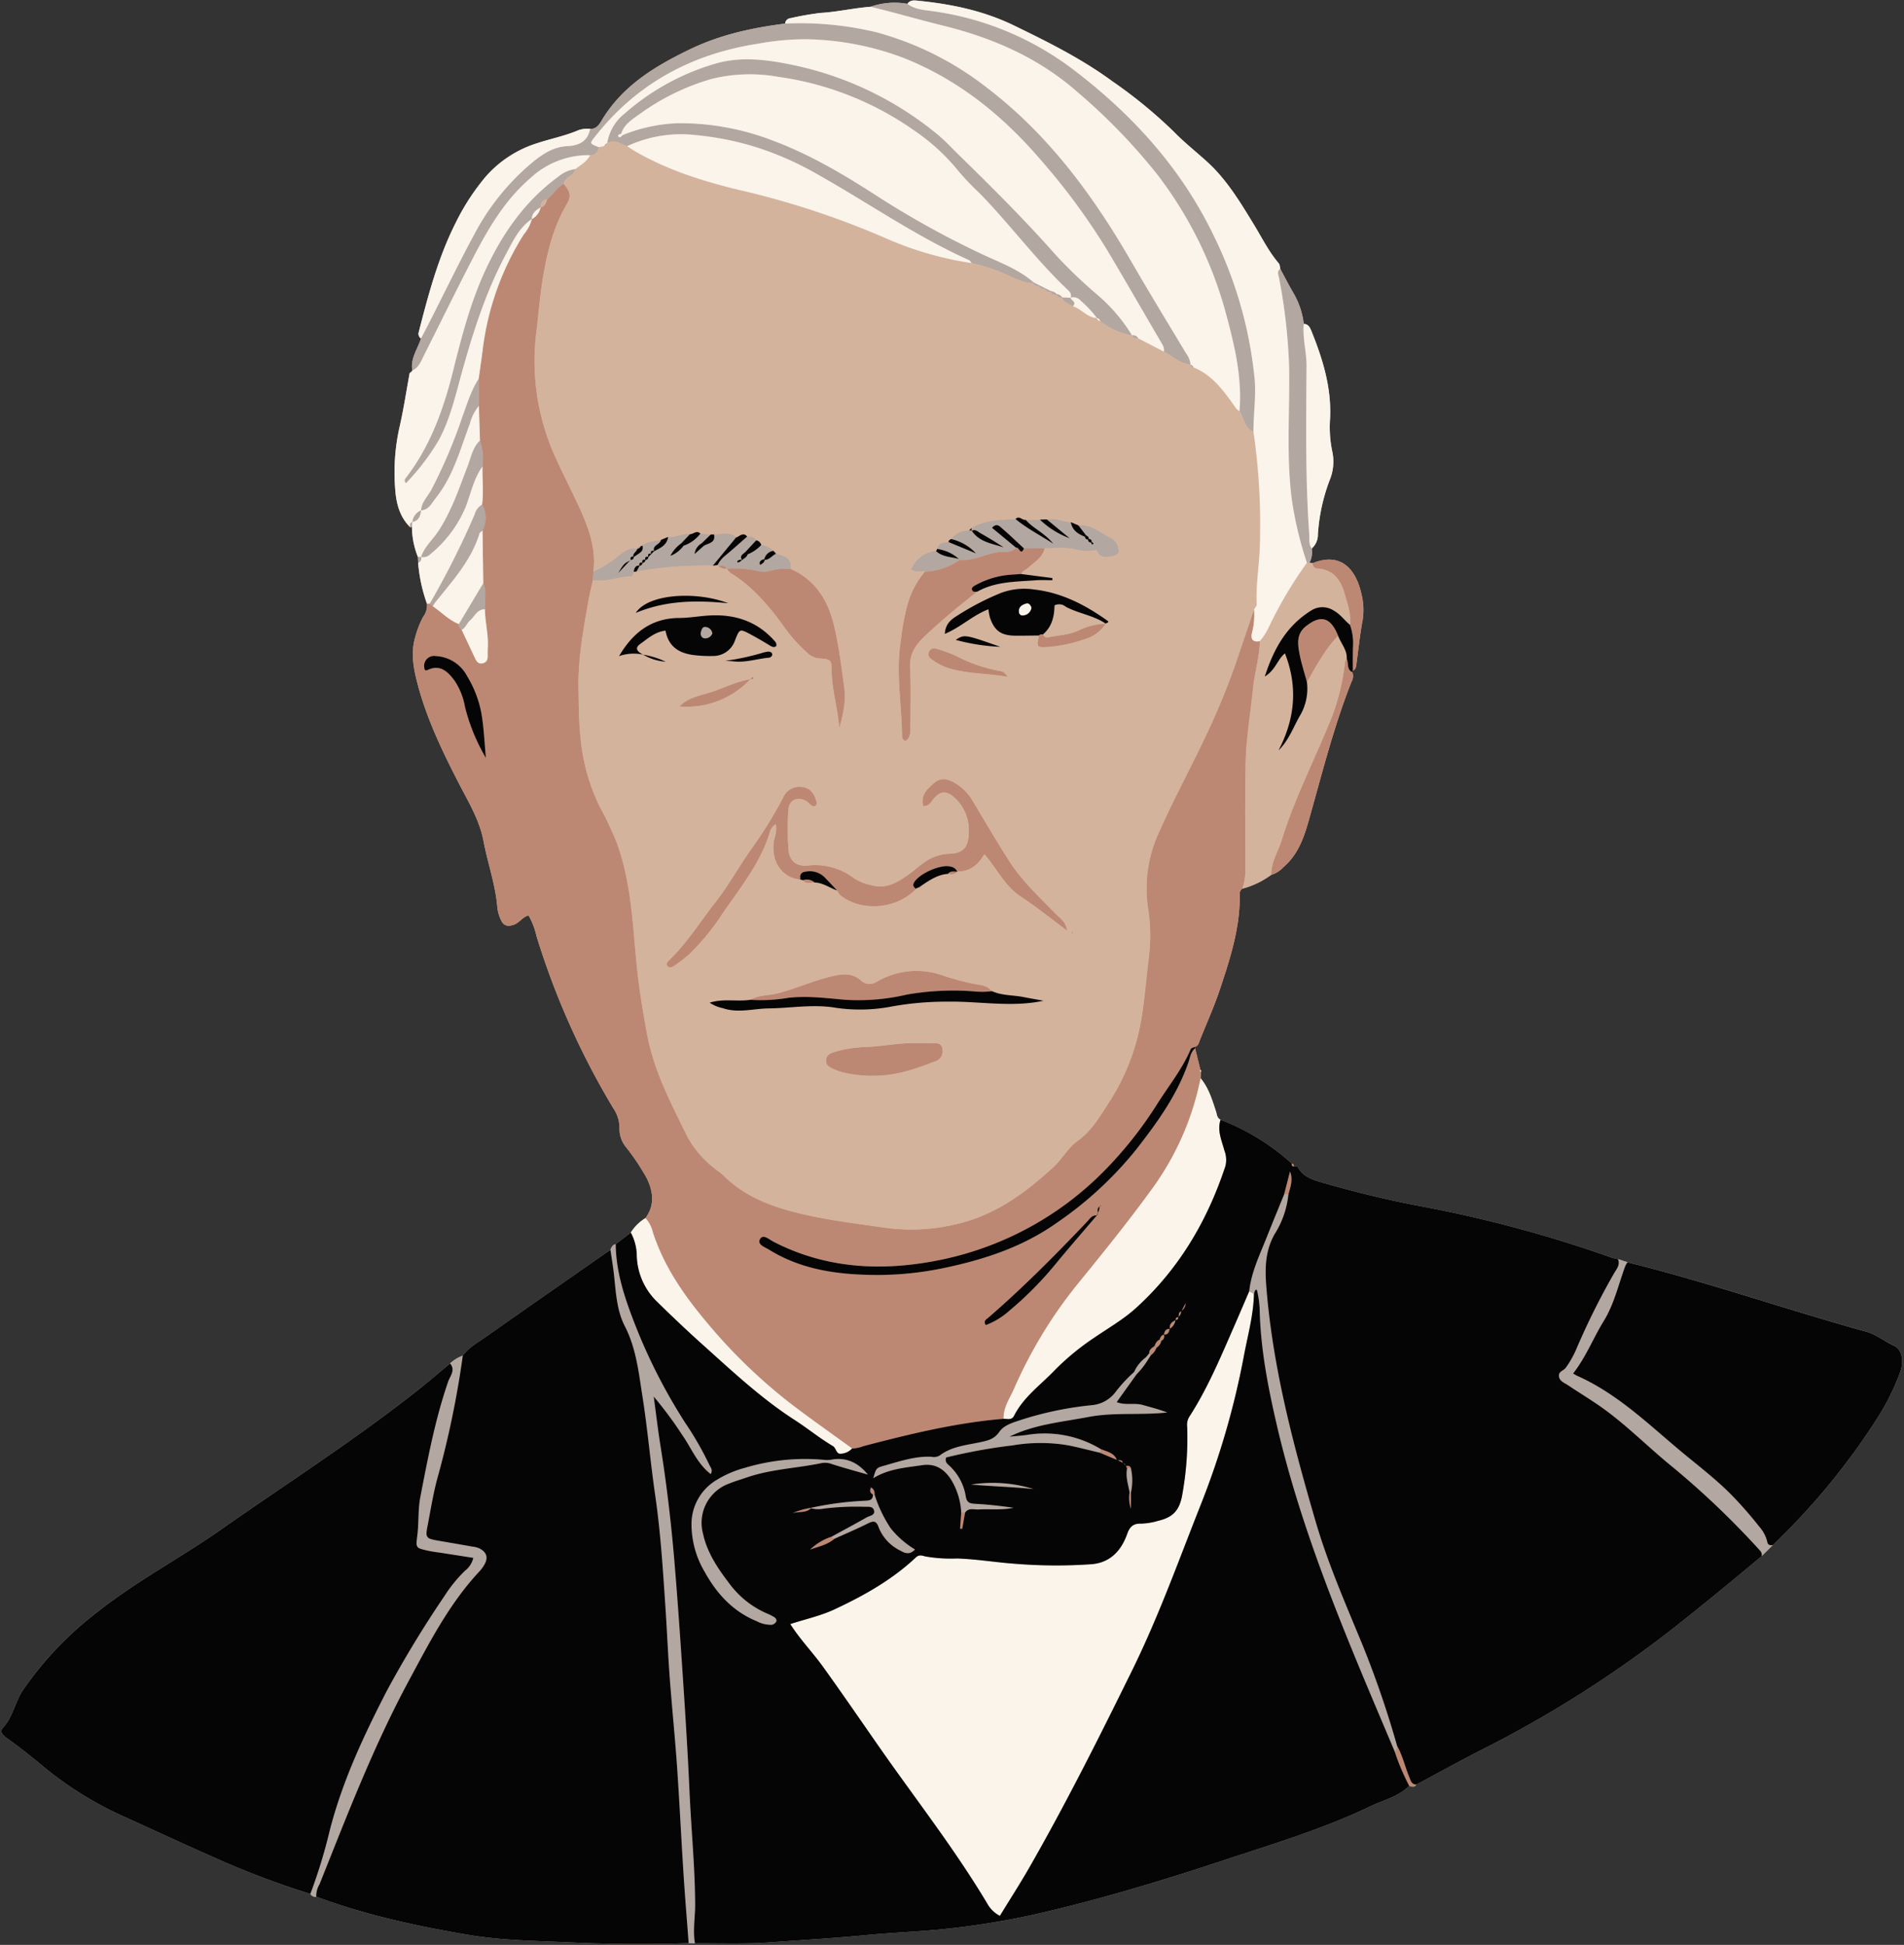 <?xml version="1.0" encoding="UTF-8"?><svg xmlns="http://www.w3.org/2000/svg" xmlns:xlink="http://www.w3.org/1999/xlink" data-name="Layer 1" height="407.9" preserveAspectRatio="xMidYMid meet" version="1.0" viewBox="-0.3 -0.1 399.3 407.9" width="399.3" zoomAndPan="magnify"><rect x="-0.3" y="-0.1" width="399.3" height="407.9" fill="#333333" stroke="none"/><g id="change1_1"><path d="M254.349,276.176a.531.531,0,0,1-.572.564C253.794,276.371,253.933,276.13,254.349,276.176Zm143.862,11.457a49.8,49.8,0,0,1-4.7,9.537,144.355,144.355,0,0,1-22.01,26.769l-2.371,2.344c-6.292,5.251-12.612,10.464-19.063,15.524A242.02,242.02,0,0,1,310.377,366.9c-4.591,2.34-9.1,4.844-13.639,7.271-.4.684-.958.457-1.509.273-2.276,2.3-5.419,2.988-8.2,4.32-9.869,4.732-20.348,7.857-30.7,11.294-11.694,3.882-23.482,7.453-35.46,10.373a168.788,168.788,0,0,1-23.262,4.06c-5.441.541-10.907.743-16.339,1.264-6.651.638-13.319,1.02-19.976,1.506-5.262.384-10.569.162-15.855.21l-1.318-.051c-8.431.313-16.874.211-25.285-.163-6.949-.309-13.937-.388-20.85-1.553-10.87-1.831-21.6-4.155-31.955-8.011a1.208,1.208,0,0,1-1.243-.583,177.649,177.649,0,0,1-20.112-7.615c-6.118-2.677-12.165-5.513-18.247-8.273a74.532,74.532,0,0,1-17.58-10.77c-2.554-2.159-5.2-4.213-7.916-6.169-.851-.614-1.232-1.351-.662-1.962,2.137-2.29,2.565-5.428,4.244-7.961a71.963,71.963,0,0,1,15.946-16.633c8.07-6.349,17.194-11.151,25.582-17.034,13.793-9.673,28.011-18.751,41.246-29.212,2.307-1.823,4.536-3.744,6.8-5.62a7.748,7.748,0,0,1,2.662-1.632c1.2-1.691,3.016-2.666,4.651-3.818,8.749-6.162,17.539-12.266,26.315-18.389.217-.537.456-1.054,1.107-1.184l3.161-2.42a9.492,9.492,0,0,1,3.081-3.047c2.084-2.811,1.59-5.784.166-8.56a48.889,48.889,0,0,0-4.239-6.313,5.981,5.981,0,0,1-1.368-3.929,7.412,7.412,0,0,0-1.333-4.283,163.2,163.2,0,0,1-16.08-36.065,15.566,15.566,0,0,0-1.66-4.327c-1.284.32-1.9,1.524-3.059,1.943-1.342.484-2.195.211-2.732-.986a8.175,8.175,0,0,1-.756-2.618c-.383-4.784-2.029-9.3-2.913-13.981-.836-4.421-3.233-8.3-5.275-12.277-3.433-6.69-6.681-13.464-8.581-20.784-.817-3.15-1.417-6.325-.476-9.592a20.289,20.289,0,0,1,1.635-4.249,4.034,4.034,0,0,0,.841-2.845q.3-.021.6-.03c2.564-4.548,5.048-9.135,7.264-13.858-2.216,4.723-4.7,9.31-7.264,13.858q-.3.009-.6.03a33.643,33.643,0,0,1-1.846-8.561l-.054-1.245.662,0h0c.73-2.15,2.475-3.628,3.677-5.468-1.2,1.84-2.947,3.318-3.677,5.468l-.662,0a17.242,17.242,0,0,1-1.245-6.307,1.453,1.453,0,0,1-.359.095v0c-2.29-2.244-2.98-5.193-3.165-8.174a43.518,43.518,0,0,1,.872-12.628c.885-3.813,1.46-7.7,2.172-11.549l.555-.522c-.432-2.52,1.106-4.508,1.822-6.719a1.179,1.179,0,0,1-.472-1.331c2.012-7.85,4.086-15.681,7.764-22.963a47.764,47.764,0,0,1,6.282-9.65A23.793,23.793,0,0,1,112.4,29.917c2.876-.944,5.869-1.524,8.662-2.734a5.833,5.833,0,0,1,2.4-.262c1.214.066,1.812-.745,2.347-1.647,4.347-7.338,11.2-11.481,18.644-15.064,6.342-3.051,13.016-4.484,19.891-5.362A1.258,1.258,0,0,1,165.536,3.7a60.739,60.739,0,0,1,6.238-1.091c3.531-.206,6.972-1.021,10.484-1.29A15.344,15.344,0,0,1,190,.7c.553-.834,1.422-.73,2.209-.651,6.974.7,13.681,2.061,20.138,5.2,7.146,3.467,14.214,6.986,20.61,11.688a99.885,99.885,0,0,1,12.9,10.576c2.2,2.27,4.675,4.205,7,6.322,4.114,3.748,6.93,8.452,9.783,13.126,1.689,2.766,3.121,5.692,5.248,8.181.233.272.21.762.305,1.15a1.1,1.1,0,0,0-.388.428,1.1,1.1,0,0,1,.388-.428c.909,1.678,1.777,3.38,2.739,5.026a16.727,16.727,0,0,1,2.193,6.515c1.01.039,1.328.819,1.632,1.572,2.394,5.935,4.24,11.973,3.867,18.5a24.966,24.966,0,0,0,.461,6.625,10.088,10.088,0,0,1-.382,5.682,38.912,38.912,0,0,0-2.62,11.751,3.838,3.838,0,0,1-1.279,2.963,5,5,0,0,1-.47,2.992l.648.105c5.9-2.4,9.124,1.2,10.283,6.678a13.6,13.6,0,0,1,.182,5.376c-.574,3.065-.883,6.178-1.309,9.27-.069.5-.166,1-.73,1.213a.654.654,0,0,0-.09.318,2.535,2.535,0,0,1-.206,2.059c-3.78,9.557-6.233,19.52-9.039,29.378-1,3.525-2.285,6.97-5.237,9.465a5.479,5.479,0,0,1-2.538,1.6,13.257,13.257,0,0,1,1.513-5.447,13.257,13.257,0,0,0-1.513,5.448,18.068,18.068,0,0,1-6.063,2.906,9.772,9.772,0,0,0,.524-2.2,9.772,9.772,0,0,1-.524,2.2,1.281,1.281,0,0,0-.547,1.027c.148,6.985-1.961,13.52-4.13,20.014-1.213,3.632-2.789,7.143-4.219,10.7-.217.54-.3,1.207-1,1.41a1.425,1.425,0,0,1-.007.32q.554,2.257,1.106,4.514a.31.31,0,0,1,.119.438q-.033.663-.068,1.328c1.687,2.032,2.423,4.512,3.223,6.951.219.664.194,1.4.961,1.746a47.946,47.946,0,0,1,14.94,9.191.556.556,0,0,1,.446.6c.283.051.738.008.824.167,1.2,2.183,3.357,2.724,5.5,3.339,6.32,1.812,12.693,3.381,19.151,4.641a265.993,265.993,0,0,1,41.306,11.041,8.839,8.839,0,0,0,1.179.264l2,.66c16.893,4.174,33.329,9.918,50.086,14.557,2.165.6,3.835,2.063,5.827,2.954C398.611,282.9,399.017,285.474,398.211,287.633Z" fill="#d4b39d"/></g><g id="change2_1"><path d="M111.238,45.837l0,.024-.017.011ZM263.9,134.36c-.037,3.39-1.1,6.629-1.432,9.995-.516,5.2-1.427,10.372-1.535,15.6-.15,7.286-.077,14.578-.053,21.867a12.457,12.457,0,0,1-.643,4.463,1.281,1.281,0,0,0-.547,1.027c.148,6.985-1.961,13.52-4.13,20.014-1.213,3.632-2.789,7.142-4.219,10.7-.217.54-.3,1.207-1,1.41-.316.209-.774.145-.968.6-1.724,4.051-4.484,7.467-6.821,11.145a82.942,82.942,0,0,1-11.309,14.322,67.013,67.013,0,0,1-35.791,18.911c-11.5,2.121-22.857,1.411-33.535-4.1-.883-.455-2.172-1.717-2.822-.535s1.076,1.7,1.962,2.245c7,4.333,14.893,5.259,22.827,5.269a68.126,68.126,0,0,0,14.176-1.546c8.322-1.766,16.288-4.43,23.271-9.39a77.306,77.306,0,0,0,16.717-15.45c4.386-5.651,8.542-11.352,10.888-18.2.345-1.009.475-2.191,1.4-2.955q.554,2.257,1.106,4.514a.306.306,0,0,0,.119.438q-.033.663-.068,1.328a58.8,58.8,0,0,1-10.38,23.475c-5,6.9-10.395,13.526-15.755,20.126a96.108,96.108,0,0,0-13,21.559c-.9,2-2.26,3.9-2.172,6.266-10.024.816-19.74,3.219-29.432,5.736a6.665,6.665,0,0,1-2.353.492c-4.337-3.161-8.744-6.232-13-9.5a112.865,112.865,0,0,1-17.658-17.157c-4.714-5.637-8.855-11.628-11.141-18.725a6.765,6.765,0,0,0-1.537-2.937c2.084-2.811,1.59-5.784.166-8.56a48.889,48.889,0,0,0-4.239-6.313,5.981,5.981,0,0,1-1.368-3.929,7.412,7.412,0,0,0-1.333-4.283,163.2,163.2,0,0,1-16.08-36.065,15.578,15.578,0,0,0-1.66-4.327c-1.284.32-1.9,1.524-3.059,1.943-1.342.484-2.195.21-2.732-.986a8.175,8.175,0,0,1-.756-2.618c-.383-4.784-2.029-9.3-2.913-13.981-.836-4.421-3.233-8.3-5.275-12.277-3.433-6.69-6.681-13.464-8.581-20.784-.817-3.15-1.417-6.325-.476-9.592a20.289,20.289,0,0,1,1.635-4.249,4.034,4.034,0,0,0,.841-2.845q.3-.021.6-.03l.632.586c1.833,1.22,3.35,2.9,5.455,3.724a1.25,1.25,0,0,0,.593,1.2q1.416,3.009,2.831,6.017c.326.692.758,1.223,1.633,1,.856-.22,1.011-.882,1-1.643-.007-.506-.023-1.015.012-1.519.19-2.745-.567-5.42-.6-8.148-.081-1.827.377-3.689-.348-5.475l-.156-11.04a5.9,5.9,0,0,0-.092-5.472c.355-2.651.03-5.309.083-7.963a12.233,12.233,0,0,0-.527-5.448q-.114-3.633-.226-7.266l-.048-5.691c.266-1.895.545-3.789.794-5.687a58.458,58.458,0,0,1,8.692-24.624,8.193,8.193,0,0,0,1.664-3.16,3.685,3.685,0,0,0,1.847-2.478l.014.02c.935-.217,1.118-1.022,1.383-1.764,1.248-.958,2.025-2.421,3.435-3.205,1.5,1.8,1.636,2.629.512,4.557-2.641,4.531-3.874,9.512-4.769,14.6-.664,3.78-.958,7.6-1.4,11.412A48.747,48.747,0,0,0,115.5,94.243c1.391,3.272,3.008,6.424,4.532,9.626,2.4,5.039,4.831,10.073,4.118,15.919q-.055.9-.109,1.8c-.322,1.482-.693,2.956-.956,4.448-1.075,6.079-2.191,12.156-2.068,18.371.071,3.544.064,7.07.476,10.625a41.217,41.217,0,0,0,3.933,13.95,74.1,74.1,0,0,1,3.642,7.713c2.92,8.012,3.283,16.444,4.076,24.786.5,5.249,1.331,10.431,2.311,15.592,1.439,7.577,5.023,14.33,8.367,21.174a21.157,21.157,0,0,0,5.45,6.482c.684.6,1.5,1.057,2.143,1.7,4.947,4.929,11.247,6.951,17.832,8.391,5.444,1.191,10.969,1.829,16.475,2.636a39.706,39.706,0,0,0,14.163-.726c8.152-1.745,14.769-6.519,20.8-12.113,1.8-1.664,3.007-3.991,4.929-5.357,2.96-2.1,4.633-5.039,6.513-7.91a46.08,46.08,0,0,0,6.925-17.7c.723-4.2,1.011-8.432,1.537-12.636a36.482,36.482,0,0,0-.082-10.347,28.042,28.042,0,0,1,2.291-16.3c3.05-6.862,6.656-13.466,9.846-20.272a146.66,146.66,0,0,0,6.452-15.776c1.182-3.54,2.406-7.067,3.611-10.6a15.766,15.766,0,0,1-.468,5.037C261.95,134.023,262.548,134.639,263.9,134.36ZM101.6,158.874c-.307-3.18-.414-6.4-.981-9.531a22.95,22.95,0,0,0-2.948-7.61,7.87,7.87,0,0,0-6.6-4.236,2.084,2.084,0,0,0-2.4,2.4c.03.5.2.761.721.517,2.6-1.225,4.181.343,5.56,2.151a14.2,14.2,0,0,1,2.251,5.586A40.03,40.03,0,0,0,101.6,158.874Zm129.048,93.79-.261.212a.441.441,0,0,0,.164-.035C230.6,252.818,230.62,252.726,230.651,252.664Zm-.737,1.621a2.276,2.276,0,0,0,.373-1.326C229.768,253.286,229.92,253.809,229.914,254.285Zm-23.47,23.52a15.433,15.433,0,0,0,4.886-2.968,72.73,72.73,0,0,0,9.619-9.682c2.864-3.491,5.84-6.89,8.765-10.331-1.055-.11-1.5.731-2.094,1.36-6.633,6.972-13.4,13.809-20.691,20.1C206.557,276.608,205.837,276.956,206.444,277.805Zm75.688-139.716c-.491.474-.391,1.107-.486,1.7a47.784,47.784,0,0,1-2.54,10.255c-3.482,8.732-7.857,17.1-10.634,26.118-.739,2.4-2.237,4.574-2.173,7.216a5.479,5.479,0,0,0,2.538-1.6c2.952-2.5,4.234-5.94,5.237-9.465,2.806-9.858,5.259-19.821,9.039-29.378a2.535,2.535,0,0,0,.206-2.059C282.06,140.317,282.59,138.993,282.132,138.089Zm-7.149-20.065a1.025,1.025,0,0,0,1.1,1.125c3.332.244,4.805,2.448,5.634,5.348.6,2.111,1.347,4.193,1.095,6.446a11.5,11.5,0,0,1,.638,4.465c-.074,1.715-.033,3.435-.042,5.153.564-.211.661-.71.73-1.213.426-3.092.735-6.205,1.309-9.27a13.6,13.6,0,0,0-.182-5.376C284.107,119.227,280.886,115.62,274.983,118.024Zm20.24,254.529c-.89-2.142-1.373-4.441-2.529-6.478-.1.412-.122.855-.524,1.124a47.882,47.882,0,0,0,3.059,7.243c.551.184,1.11.411,1.509-.273C295.675,374.153,295.531,373.3,295.223,372.553ZM270.609,243.926c-.032.334-.023.637.446.6A.556.556,0,0,0,270.609,243.926ZM169.6,324.906c1.749-.653,3.617-1,5.091-2.27l-.612-.435A11.537,11.537,0,0,0,169.6,324.906Zm99.388-74.493q.45.012.9.021c.424-1.579,1.018-3.144.341-4.839Q269.608,248,268.988,250.413Zm-99.227,65.728a15.94,15.94,0,0,0-3.925,1.138c1.293-.44,2.831.023,3.953-1.053Zm-3.925,1.138a2.578,2.578,0,0,0-.568.268C165.453,317.444,165.646,317.367,165.836,317.279Zm68.076-11.2c.009.023.022.039.03.063l.034-.036Zm-3.442-2.308c-.036.27-.069.542-.1.813l3.544,1.5C233.31,304.507,231.742,304.355,230.47,303.766Zm-29.429,16.751.447.012q.3-1.694.6-3.389-.405-.012-.81-.021Q201.162,318.819,201.041,320.517Zm35.548-7.652a7.112,7.112,0,0,0,.3,3.487v-3.493A.294.294,0,0,0,236.589,312.865Zm-54.214-1.012c-.292.623-.253,1.142.408,1.494l.163.046.161-.054A1.415,1.415,0,0,0,182.375,311.853Zm61.407-32.037,0-.019h-.029Zm0-.019c.851.075,1.072-.5,1.209-1.169C244.164,278.564,243.93,279.133,243.786,279.8ZM245,278.628c.015,0,.027,0,.042,0L245,278.6Zm1.2-1.831.043-.022c0-.013,0-.023,0-.035s-.021,0-.035,0C246.2,276.763,246.2,276.778,246.193,276.8Zm-1.16,1.777a2.451,2.451,0,0,0,1.16-1.777C245.445,277.156,244.9,277.644,245.033,278.574Zm0,.055c0-.02,0-.036,0-.055-.012.007-.02.017-.032.024Zm2.41-3.71-.046-.04c0,.022,0,.04,0,.062.018-.006.03-.015.05-.02h0l.073-.139-.12.1Zm.874-1.671-.8,1.534A1.829,1.829,0,0,0,248.321,273.248Zm-11.453,34.567c-.187-.518-.588-.527-1.021-.458a2.306,2.306,0,0,0,.227.507C236.339,307.849,236.6,307.832,236.868,307.815Zm-1.074-.452.053-.006c0-.011-.012-.021-.015-.032Zm-1.852-1.226a.921.921,0,0,0,.16.021l-.125-.058Zm1.223.519a.526.526,0,0,1,.019.06l.036-.035Zm-1.063-.5,1.063.5C235.02,306.042,234.52,306.187,234.1,306.158Zm12.782-30.105a1.511,1.511,0,0,0,.515-1.112C246.828,275.125,246.95,275.633,246.884,276.053Zm-3.1,3.763-.025-.02c0,.01,0,.018,0,.028S243.774,279.817,243.782,279.816Zm-.875,1.023a2,2,0,0,0-1.053,1.342c-.549.405-1.181.749-1.157,1.575a.37.37,0,0,0,.352.371,3.271,3.271,0,0,0,1.176-1.564h0a2.174,2.174,0,0,0,1.015-1.466h0a.934.934,0,0,0,.523-1.272C243.217,279.938,243.064,280.39,242.907,280.839Zm3.333-4.1a.53.53,0,0,0,.572-.564C246.4,276.13,246.257,276.371,246.24,276.74Zm.572-.564c.018,0,.029,0,.049,0l-.021-.022.021.022a.956.956,0,0,0,.023-.123c-.022.026-.044.052-.065.079C246.818,276.149,246.813,276.16,246.812,276.176Zm-11.5,30.6q.222.236.446.469A.8.8,0,0,0,235.308,306.773Zm.486.59.038-.038-.078-.083A.858.858,0,0,1,235.794,307.363Zm-.61-.647c.044.017.083.038.124.057l-.088-.092Zm38.6-163.739c1.963-3.388,3.753-6.892,6.545-9.721-1.553-3.927-3.659-4.492-6.771-2-1.953,1.565-1.731,3.566-1.373,5.548C272.565,138.891,273.241,140.922,273.787,142.977ZM141.1,202.466a29.578,29.578,0,0,0,3.126-2.414,48.408,48.408,0,0,0,6.6-7.943c3.775-5.616,8.217-10.862,10.281-17.5a2.622,2.622,0,0,1,1.278-1.817c.061.413.1.611.117.811a9.049,9.049,0,0,1-.453,2.375c-.831,4.442,1.543,8.029,5.513,8.42-.188-.939.058-1.589,1.125-1.694a4.423,4.423,0,0,1,3.9,1.139c.9.932,1.783,1.875,2.673,2.814a3.793,3.793,0,0,0,.645,1c4.478,3.565,11.887,2.932,15.936-1.337-.482-.277-.773-.681-.506-1.219.959-1.923,5.733-4.046,7.746-3.437a1.771,1.771,0,0,1,1.366,1.03c2.594.045,4.355-1.335,5.7-3.625,2.661,3.022,4.238,6.646,7.578,8.838,3.227,2.117,6.239,4.56,9.778,7.18-.277-1.85-1.307-2.429-2.037-3.172-3.626-3.693-7.457-7.215-10.247-11.625-2.6-4.114-5.083-8.3-7.562-12.493a10.5,10.5,0,0,0-3.87-3.779c-1.455-.851-2.871-1.039-4.209.12-1.447,1.253-2.886,2.557-2.261,4.827,1.267.042,1.63-.878,2.2-1.558,1.338-1.587,2.59-1.708,4.143-.407a9.168,9.168,0,0,1,3.2,7.568c-.03,2.974-1.144,4.324-4.137,4.4a9.473,9.473,0,0,0-5.345,1.91c-.993.7-1.887,1.532-2.872,2.241-2.412,1.737-4.888,3.356-8.091,2.422a10.358,10.358,0,0,1-3.657-1.473,13.321,13.321,0,0,0-9.729-2.619c-2.344.176-3.76-.985-3.95-3.272a53.731,53.731,0,0,1-.027-8.529c.158-2.073,2.055-2.782,3.813-1.675.578.364.928,1.119,1.7,1.029a.7.7,0,0,0,.413-.8c-.394-1.541-1.059-2.881-2.828-3.21a3.744,3.744,0,0,0-4.251,2.249,89.173,89.173,0,0,1-6.725,10.846c-2.563,3.652-4.712,7.573-7.476,11.093-3.188,4.061-5.9,8.5-9.662,12.1-.345.33-.806.779-.319,1.282C140.145,203.007,140.691,202.767,141.1,202.466Zm48.511-47.156c1.132-.794,1.02-2.033,1.022-3.2.008-4.058.138-8.123-.074-12.17-.148-2.827,1.046-4.661,3-6.527,3.518-3.351,7.249-6.422,11.064-9.409-.3-.022-.7.07-.869-.089-.515-.5-.148-.905.312-1.161a17.929,17.929,0,0,1,6.488-2.2c1.091-.139,2.194-.178,3.292-.262.316-.691,1.05-.9,1.556-1.358,1.311-1.194,2.965-2.129,3.389-4.069l-4.365.051c-.687,1.716-1.061-.446-1.635-.132-1.1,1.179-2.662.776-3.958.954-2.66.367-5.074,1.9-7.851,1.569a13.584,13.584,0,0,1-7.315,2.473A18.56,18.56,0,0,0,190.1,126.4a48.77,48.77,0,0,0-1.464,7.7c-1.135,6.806.191,13.516.237,20.265A.986.986,0,0,0,189.613,155.31Zm14.2,52.5a17.229,17.229,0,0,0,3.938-.031,3.772,3.772,0,0,0-2.629-1.31,60.687,60.687,0,0,1-7.344-1.85,16.438,16.438,0,0,0-14.33,1.257,2.663,2.663,0,0,1-3.318-.468c-1.768-1.412-3.566-1.288-5.716-.81-3.976.884-7.656,2.61-11.577,3.619-1.93.5-4.017.329-5.81,1.376a34.729,34.729,0,0,0,7.833-.4c4.038-.5,8.078.044,12.1.389A44.557,44.557,0,0,0,189.9,208.49,56.378,56.378,0,0,1,203.811,207.81ZM194.986,218.7c-.909-.056-1.825-.012-2.92-.012-3.47-.14-7.061.623-10.7.8a25.455,25.455,0,0,0-6.566,1.01c-.944.3-1.723.548-1.855,1.663-.14,1.187.73,1.577,1.564,1.954a11.624,11.624,0,0,0,2,.706,26.709,26.709,0,0,0,13.49-.32c1.95-.522,3.843-1.267,5.743-1.963a2.231,2.231,0,0,0,1.605-2.6C197.137,218.419,195.934,218.76,194.986,218.7Zm14.487-78.059a32.229,32.229,0,0,1-9.408-3.255,30.886,30.886,0,0,0-3.992-1.425,1.148,1.148,0,0,0-1.525.6,1.134,1.134,0,0,0,.463,1.557,11.651,11.651,0,0,0,4.032,2.045c3.808,1.062,7.757.945,11.993,1.714C210.442,140.912,209.951,140.722,209.473,140.642Zm-52.434,1.729h0c.238-.134.924.261.62-.459-.063-.15-.5.152-.631.446-2.715.433-5.178,1.666-7.744,2.545-2.437.834-5.165,1.155-7.106,3.159A18.2,18.2,0,0,0,157.039,142.371Zm74.62-11.762c-.024.039-.051.073-.074.112l.042,0ZM218.4,132.978a.758.758,0,0,0-.822.206c-.511,2.488-.508,2.549,1.939,2.413a29.835,29.835,0,0,0,7.653-1.644,7.666,7.666,0,0,0,4.42-3.232,13.773,13.773,0,0,0-5.5,1.313c-2.137,1.052-4.472,1.079-6.719,1.557C218.932,133.683,218.658,133.284,218.4,132.978ZM168.057,184.52c.7.846,1.618.547,2.493.472A2.474,2.474,0,0,0,168.057,184.52Zm-15.909-65.362a3.526,3.526,0,0,0,.742.91c4.958,3.036,8.506,7.461,11.81,12.091a33.8,33.8,0,0,0,4.32,4.688,3.952,3.952,0,0,0,2.435,1.142c2.523.2,2.6.2,2.645,2.633.079,4.084,1.324,8,1.615,12.079.713-2.807,1.446-5.507,1.047-8.516-.572-4.31-1.112-8.609-2.094-12.85-1.251-5.4-3.867-9.748-9.133-12.109a11.526,11.526,0,0,0-4.16.333,5.557,5.557,0,0,1-2.97.042,22.177,22.177,0,0,0-6.258-.456c-.429-.759-1.18-.52-1.834-.582A1.939,1.939,0,0,0,152.148,119.158Zm48.262,63.564c-.67,0-1.392-.225-1.9.456C199.205,183.276,199.91,183.426,200.41,182.722Zm24.249,12.7c0-.026-.127-.052-.195-.078-.027.081-.1.205-.072.237C224.55,195.756,224.659,195.694,224.659,195.423Zm-31.67-9.809-.826.5A.6.6,0,0,0,192.989,185.614Z" fill="#bd8873"/></g><g id="change3_1"><path d="M123.433,32.439a17.9,17.9,0,0,0-12.46,4.771c-5.271,4.532-8.739,10.368-11.88,16.412-3.559,6.849-6.941,13.79-10.418,20.682-.631,1.252-1.1,2.648-2.5,3.328a.636.636,0,0,1-.56.5l.555-.522c-.432-2.52,1.106-4.508,1.822-6.719,3.831-7.251,7.3-14.685,11.212-21.9a49.938,49.938,0,0,1,11-14.039c2.432-2.123,5.013-4.227,8.471-4.4,2.487-.126,4.283-.98,4.792-3.629,1.214.066,1.812-.745,2.347-1.647,4.347-7.338,11.2-11.481,18.644-15.064,6.342-3.051,13.016-4.484,19.891-5.363a68.16,68.16,0,0,1,19.3,1.861,65.43,65.43,0,0,1,23.213,11.73c12.7,9.733,21.994,22.33,29.935,36.048,3.813,6.587,7.778,13.087,11.7,19.612a4.343,4.343,0,0,1,.872,2.228c-2.224-.13-3.7-1.807-5.569-2.678a2.242,2.242,0,0,0-.3-1.461c-3.738-6.405-7.446-12.827-11.218-19.212a137.813,137.813,0,0,0-14.181-19.393c-8.013-9.367-17.22-16.863-28.743-21.481a60.353,60.353,0,0,0-20.486-3.976,55.328,55.328,0,0,0-10.261.944c-13.968,2.168-25.5,8.447-34.25,19.641-1.009,1.291-1.015,1.287.891,2.044A1.7,1.7,0,0,1,123.433,32.439ZM262.807,79.282a87.529,87.529,0,0,0-8.56-29.939c-6.868-14.281-17.3-25.679-29.856-35.15A63,63,0,0,0,195.774,2.311c-1.948-.306-4.068-.3-5.774-1.608a15.344,15.344,0,0,0-7.742.616c5.1,1.213,10.13,2.7,15.223,3.953,10.353,2.556,19.975,6.718,28.126,13.89a123.25,123.25,0,0,1,16.915,17.492,83.487,83.487,0,0,1,14.3,29.077c1.808,6.678,3.4,13.38,2.823,20.385,1.012,1.417.992,3.534,2.931,4.32C262.549,86.718,263.158,83.039,262.807,79.282ZM144.313,375.868c-.373-8.307-.9-16.6-1.453-24.9-.52-7.78-1.055-15.56-1.705-23.329-.684-8.174-1.631-16.321-2.931-24.425-.554-3.46-.958-6.943-1.43-10.416a80.823,80.823,0,0,1,5.959,8.031c1.931,2.742,3.154,6.038,6,8.232.493-.932-.057-1.413-.292-1.931a66.759,66.759,0,0,0-4.988-8.711,116.663,116.663,0,0,1-11.079-21.981c-1.918-5.018-3.521-10.144-3.57-15.606-.651.13-.89.647-1.107,1.184.246,1.7.536,3.4.728,5.1.419,3.726.553,7.548,2.3,10.945,2.374,4.618,2.892,9.677,3.677,14.641,1.092,6.9,1.676,13.88,2.682,20.8,1.139,7.825,1.625,15.7,2.152,23.572.326,4.856.525,9.722.887,14.575.465,6.259,1.106,12.506,1.543,18.767.516,7.381.865,14.774,1.34,22.158.318,4.95.727,9.894,1.1,14.84l1.318.051c-.47-2.739.057-5.474.043-8.211C145.443,391.443,144.663,383.665,144.313,375.868Zm-44.1-51.241a5.213,5.213,0,0,0-1.465-.364q-3.585-.635-7.175-1.246c-2.446-.421-2.683-.634-2.251-2.861.656-3.371,1.188-6.764,2.072-10.1a195.975,195.975,0,0,0,5.36-25.834,7.748,7.748,0,0,0-2.662,1.632c1.2,1.386,0,2.644-.394,3.788-2.725,7.894-4.261,16.06-5.842,24.225-.507,2.619-.3,5.267-.612,7.876-.333,2.766-.469,2.774,2.136,3.362,1.084.244,2.2.362,3.3.534,2.069.325,4.138.647,6.291.983a4.835,4.835,0,0,1-1.737,2.695A28.867,28.867,0,0,0,93,334.5,230.157,230.157,0,0,0,80.818,354.53c-4.837,9.4-9.306,18.914-11.952,29.223a111.289,111.289,0,0,1-4.078,13.355,1.208,1.208,0,0,0,1.243.583,4.6,4.6,0,0,1,.681-2.614c5.755-14.4,11.3-28.9,18.675-42.593,4.373-8.119,8.578-16.36,14.992-23.166a7.214,7.214,0,0,0,.723-.979C102.166,326.732,101.887,325.491,100.21,324.627Zm271.29-.688c-.558.114-1.05.006-1.164-.616a7.308,7.308,0,0,0-1.658-3.207,84.5,84.5,0,0,0-5.588-6.419c-3.548-3.653-7.632-6.681-11.506-9.948-6.649-5.609-12.984-11.68-21.093-15.286-.266-.118-.51-.288-.883-.5,2.749-3.54,4.233-7.457,6.406-10.978,2.221-3.6,3.094-7.681,4.535-11.561a4.98,4.98,0,0,1,.463-.786l-2-.66c.524,1.255-.359,2.15-.879,3.078a151.129,151.129,0,0,0-7.851,15.771,20.126,20.126,0,0,1-2.239,3.959c-.424.592-1.515.733-1.413,1.739.109,1.064,1.112,1.375,1.847,1.866,2.526,1.69,5.146,3.247,7.6,5.032,4.837,3.513,9.068,7.758,13.663,11.562a176.184,176.184,0,0,1,19.1,18.17,1.251,1.251,0,0,1,.282,1.129ZM270.06,77.111c.135,9.2-.632,18.424.561,27.608a76.752,76.752,0,0,0,3.16,13.216c.184-.007.369-.012.554-.016a5,5,0,0,0,.47-2.992c-.695-.885-.46-1.945-.532-2.938-.847-11.776-.647-23.574-.575-35.364.018-2.963-.873-5.834-.572-8.794a16.727,16.727,0,0,0-2.193-6.515c-.962-1.646-1.83-3.348-2.739-5.026-.783.541-.381,1.206-.258,1.9A117.862,117.862,0,0,1,270.06,77.111Zm5.5,241.75c-4.679-16.073-8.969-32.238-10.294-49.02-.3-3.85-.287-7.575,1.75-11.134a19.221,19.221,0,0,0,2.871-8.273q-.452-.009-.9-.021c-1.208,2.97-2.436,5.934-3.62,8.915-1.478,3.725-3.266,7.352-3.7,11.415l1,.535a4.951,4.951,0,0,1,.18-.581c.139-.319.415-.5.5-.037a21.284,21.284,0,0,1,.513,3.595c.155,8.261,1.7,16.3,3.556,24.319,5.52,23.865,15.271,46.195,24.753,68.625.4-.269.429-.712.524-1.126a207.276,207.276,0,0,0-7.188-21.017C281.95,336.42,278.179,327.848,275.563,318.861Zm-41.677-24.9c1.48-2.065,2.827-3.946,4.175-5.826h0a16.884,16.884,0,0,0,2.421-3.116h0l.569-.892a.37.37,0,0,1-.352-.371l-.7.827a7.644,7.644,0,0,0-2.452,3.053,30.71,30.71,0,0,0-3.894,4.2,6.933,6.933,0,0,1-4.806,2.747,71.86,71.86,0,0,0-14.824,3.042c-1.73.579-3.716,1.089-4.741,2.568-1.068,1.542-2.413,1.833-3.972,2.17-2.948.638-6.041.871-8.565,2.814a2.47,2.47,0,0,1-1.758.241c-3.511-.14-6.779,1.022-10.08,1.94-1.5.418-1.477.57-2.076,2.571,3.24-2,6.782-2.219,10.25-2.738,2.748-.411,4.654.808,6.092,3.051a14.712,14.712,0,0,1,2.111,6.872q.405.009.81.021c.731-1.069,1.844-.6,2.8-.657,2.447-.133,4.915.178,7.357-.357-2.7-.387-5.407-.7-8.121-.835-1.228-.063-1.727-.381-1.914-1.7a11.194,11.194,0,0,0-3.212-6.1c-.455-.481-1.235-.829-.888-1.911a115.156,115.156,0,0,1,13.939-2.536,34.68,34.68,0,0,1,11.808.011c2.18.455,4.338,1.015,6.506,1.528.033-.271.066-.543.1-.813a22.758,22.758,0,0,0-15.479-2.913c-1.19.159-2.39.24-3.586.357,5.264-2.592,10.931-3.055,16.46-4.114,5.484-1.05,11.087-.34,16.617-.958-1.731-.657-3.469-1.1-5.2-1.586C237.575,294.074,235.713,294.7,233.886,293.962Zm-71.918,45.043a11.192,11.192,0,0,0-1.075-.559,19.357,19.357,0,0,1-8.271-6.476c-2.414-3.164-4.621-6.428-5.488-10.4a8.753,8.753,0,0,1,5.481-10.52c1.214-.5,2.487-.862,3.731-1.291,5.114-1.763,10.536-1.918,15.777-3.024a4.027,4.027,0,0,1,2.076.241c2.483.8,5.006,1.477,7.514,2.2-1.991-2.459-4.5-3.743-7.711-3.126a5.334,5.334,0,0,1-1.52.024,43.8,43.8,0,0,0-16.538,1.669,22.12,22.12,0,0,0-5.842,2.486,10.761,10.761,0,0,0-5.381,9.308,19.647,19.647,0,0,0,2.82,10.134c2.509,4.527,5.911,8.225,10.844,10.245a6.323,6.323,0,0,0,3.189.754,1.356,1.356,0,0,0,.926-.688C162.649,339.624,162.364,339.216,161.968,339.005Zm24.539-18.564a27.99,27.99,0,0,1-3.4-7.1l-.161.054-.163-.046c-.016,1.347-.973,1.247-1.913,1.314a65.5,65.5,0,0,0-11.109,1.48l.028.085a5.848,5.848,0,0,0,2.662.077,54.973,54.973,0,0,1,8.42-.395c.766.047,1.848-.2,2.118.733.312,1.081-.9,1.143-1.528,1.5-2.442,1.386-4.918,2.711-7.382,4.059l.612.435c2.3-1.044,4.633-2.03,6.894-3.158,1.218-.607,1.864-.789,2.423.848a9.174,9.174,0,0,0,4.486,4.777c.943.54,1.973.981,3.1-.23A19.471,19.471,0,0,1,186.507,320.441Zm16.853-9.182c4.17.358,8.357.475,13.082.935A29.142,29.142,0,0,0,203.36,311.259Zm32.714-3.4c-.363,1.721.214,3.347.515,5a.294.294,0,0,1,.3-.006,11.866,11.866,0,0,0-.025-5.044C236.6,307.832,236.339,307.849,236.074,307.864ZM111.238,45.837l-.02.015,0,.02Zm-9.672,10.57c-3.141,6.733-5.022,13.921-6.808,21.11-2.024,8.146-4.788,15.946-10,22.676-.191.246-.35.487.06,1.063a48.8,48.8,0,0,0,6.908-9.063c2.371-4.435,3.479-9.3,4.8-14.081,2.387-8.624,5.109-17.128,9.347-25.042,1.41-2.632,2.7-5.453,5.342-7.218.017-1.275.909-1.895,1.862-2.469l.014.02a1.533,1.533,0,0,1,1.381-1.764c1.25-.958,2.027-2.421,3.437-3.2.214-1.5,2.182-1.605,2.436-3.071a6.823,6.823,0,0,0-3.561,1.587C109.867,41.994,105.126,48.779,101.566,56.407Zm-3.8,41.271c-1.781,4.63-3.338,9.336-6.089,13.549-1.2,1.84-2.947,3.318-3.677,5.468l-.662,0,.054,1.245a.987.987,0,0,0,.626-1.221,2.07,2.07,0,0,0,1.918-.576,25.449,25.449,0,0,0,7.381-9.825c1.134-2.877,1.7-6.008,3.569-8.583a12.219,12.219,0,0,0-.528-5.448C98.8,93.75,98.478,95.822,97.764,97.678Zm-1.12-10.312a108.211,108.211,0,0,1-6.511,15.3c-.768,1.384-2.021,2.551-2.142,4.265a2.993,2.993,0,0,0-1.829,2.438c-.585.2-.529.647-.43,1.117a1.5,1.5,0,0,0,.359-.095c.029-.334.058-.67.087-1.006,1.348-.261,1.7-1.27,1.831-2.443,1.646-.117,2.235-1.533,3.078-2.587,3.68-4.6,5.133-10.243,7.16-15.609a9.285,9.285,0,0,1,1.884-3.722q-.024-2.845-.047-5.69C98.47,81.81,97.651,84.634,96.644,87.366ZM100.8,105.7a3.6,3.6,0,0,0-1.583,2.142,177,177,0,0,1-9.382,18.631l.632.587a7.959,7.959,0,0,1,.483-.769c3.594-4.517,7.558-8.8,9.312-14.5.076-.248.414-.416.63-.62A5.9,5.9,0,0,0,100.8,105.7Zm31.253,15.073c-2.694.08-5.273,1.279-8.018.814q.054-.9.109-1.8a23.464,23.464,0,0,0,5.579-3.559c1.062-.823,2.137-1.571,3.592-1.187-.1.608-.905.845-.813,1.556-.431.065-.76.194-.5.7.394.022.584-.183.6-.576,1.866-1.188,1.964-1.32,1.826-2.449,1.144-.866,2.528-.91,3.862-1.126-.149.972-1.778,1.047-1.448,2.309-.553-.144-.771.048-.62.609-.567-.161-.681.131-.607.614-.5-.087-.7.116-.61.612q-.735-.124-.611.611c-.493-.083-.7.122-.608.62-.88-.037-1.085.584-1.194,1.3C132.578,120.232,132.479,120.76,132.054,120.773Zm-2.707-.682,2.459-2.625C130.555,118.109,130.476,118.221,129.347,120.091Zm4.444-1.572c0,.021,0,.034,0,.056.014,0,.024-.008.037-.011l.025-.046C133.833,118.516,133.814,118.52,133.791,118.519Zm-32.743,3.693q-2.564,4.285-5.125,8.571a1.25,1.25,0,0,0,.593,1.2c.863-.4,1.079-1.383,1.736-1.935,1-.841,1.494-2.387,3.145-2.36C101.316,125.86,101.774,124,101.048,122.212ZM249.3,76.344a.922.922,0,0,0,.706.616A.95.95,0,0,0,249.3,76.344Zm-19.55-9.722-.014-.018-.015,0ZM207.739,110.6l5.059,4.183c-1.1,1.179-2.662.776-3.958.954-2.66.367-5.074,1.9-7.851,1.569a13.584,13.584,0,0,1-7.315,2.473c-.894-.1-1.834.191-2.889-.429a6.152,6.152,0,0,1,5.184-3.9c1.356,1.283,3.176,1.229,4.821,1.677a8.541,8.541,0,0,0-4.6-2.1c.315-1.337,1.385-1.381,2.451-1.432l5.725,2.361a9.992,9.992,0,0,0-5.2-3,4.434,4.434,0,0,1,3.767-1.8l.271-.013.223.043.027-.552c2.844-1.748,6.06-1.674,9.219-1.879,2.284,1.912,4.921,3.26,7.911,5.175-1.9-2.342-4.246-3.2-5.784-5.01l2.984-.033a17.943,17.943,0,0,0,6.229,3.9l-4.79-3.952c1.75-.406,3.35.491,5.044.578.283,1.708,1.514,2.5,2.974,3.063a.578.578,0,0,0,.639.579.554.554,0,0,0,.611.611l.248.477.317-.271c-.139-.105-.279-.21-.422-.313.03-.435-.209-.6-.614-.611.051-.414-.22-.6-.54-.744l-1.62-2.111c2.66-.314,4.523,1.48,6.635,2.567a3.074,3.074,0,0,1,1.815,2.921c-.037.628-.842.863-1.407.975-1.324.261-2.684.427-3.18-1.343l-.039.02a9.314,9.314,0,0,1-4.51-.115c-2.081-.565-4.25-.145-6.378-.255l-4.366.051c-1.471-1.357-2.91-2.751-4.429-4.052C209.426,110.366,208.768,109.449,207.739,110.6Zm-2.42,1.128c-.556-.315-1.074-.91-1.823-.5,1.616,2.4,4.294,2.669,6.693,3.492C208.6,113.641,206.972,112.663,205.319,111.725Zm-69.032,4.4a.618.618,0,0,1-.612.611.636.636,0,0,1-.611.61.658.658,0,0,1-.611.611.688.688,0,0,1-.621.611l-.649,1.2a81.177,81.177,0,0,1,16.016-1.22l4.858-5.9c-1.356-1.506-3.054-.621-4.619-.659.391,1.761-1.137,1.813-2.1,2.364l-1.969,1.735a2.9,2.9,0,0,1,1.47-2.22L148.759,112l-2.172-.178a7.443,7.443,0,0,1-3.525,2.534,6.215,6.215,0,0,1-2.778,2.135,7.345,7.345,0,0,1,2.273-2.623l1.836-1.923c-1.589-.3-3.009.754-4.584.568-.227,1.724-1.613,2.313-2.909,2.99A.617.617,0,0,1,136.287,116.121Zm.57-.6h0l.043-.023a.209.209,0,0,0,.007-.036l-.032.038.032-.038c-.024-.007-.037,0-.06-.009.006.024,0,.042.01.067Zm-.57.6c0-.017.008-.029.01-.047-.029-.01-.043,0-.07-.012.007.026,0,.041.012.069C136.257,116.13,136.27,116.123,136.287,116.121Zm-1.883,1.843h0c.019,0,.031-.009.049-.011,0-.018.01-.03.011-.049-.025-.006-.041,0-.065,0,0,.024,0,.039,0,.065Zm1.271-1.232c0-.018.01-.031.011-.05-.026-.006-.042,0-.066-.006,0,.024,0,.041.006.066C135.645,116.741,135.657,116.734,135.675,116.732Zm-.66.621h0c.018,0,.031-.008.049-.011,0-.017.01-.031.012-.049-.026-.005-.042,0-.066-.005,0,.024,0,.04,0,.065Zm17.142,1.805-.01-.013h-.008Zm-.01-.013c-.429-.759-1.18-.52-1.834-.582l-.125-.149a5.856,5.856,0,0,1,1.686-2.047c1.535-1.276,3.015-2.619,4.517-3.935.735.018,1.513-.066,1.909.781l-2.3,2.481c-.529.447-1.269.817-.677,1.674.417-.371,1-.586,1.165-1.2a7.941,7.941,0,0,0,2.865-1.972,4.049,4.049,0,0,1,2.563,1.233,2.238,2.238,0,0,0-1.922,1.764,1.775,1.775,0,0,0-.551.167c-.335.251-.587.565-.3,1.019a5.207,5.207,0,0,0,.725-.516,1.6,1.6,0,0,0,.234-.533c.994-.045,1.528-.923,2.343-1.293,1.7.415,3.38.847,3.095,3.189a11.526,11.526,0,0,0-4.16.333,5.557,5.557,0,0,1-2.97.042A22.177,22.177,0,0,0,152.147,119.145Zm2.183-1.326c.419.1.665-.214.954-.421-.351-.213-.656-.05-.941.179C154.3,117.612,154.314,117.815,154.33,117.819Zm68.081-55.5c.377,1.083,1.5,1.229,2.277,1.82.916-.876-.342-1.184-.465-1.789q-.885-.042-1.769-.086Zm1.812.031h.015c0-.009,0-.017.006-.026a.293.293,0,0,0-.029.005C224.216,62.335,224.222,62.341,224.223,62.348Zm14.183,8.5a1.166,1.166,0,0,0-1.3-.624,35.249,35.249,0,0,0-7.2-8.446,100.642,100.642,0,0,1-9.008-8.651c-6.527-7.39-13.529-14.307-20.565-21.2-1.38-1.352-2.7-2.787-4.2-3.99a70.23,70.23,0,0,0-29.6-14.3c-5.489-1.167-11.049-1.99-16.529-.474a49.925,49.925,0,0,0-19.34,10.581,9.933,9.933,0,0,0-3.617,6.169c1.561-.894,2.829.14,4.178.637a26.724,26.724,0,0,1,14.455-2.317,61.929,61.929,0,0,1,12.467,2.486,65.34,65.34,0,0,1,12.5,5.453c10.78,6.028,20.93,13.169,32.241,18.266.249.113.409.423.612.642a33.758,33.758,0,0,1,7.642,2.576c1.678.689,3.28,1.594,5.166,1.6l.014-.018-.014.019a1.164,1.164,0,0,0,1.227.6h0a1.142,1.142,0,0,0,1.227.607,1.142,1.142,0,0,0,1.221.611l.107-.147-1.221-.61-1.223-.61-.024.033.025-.035q-.607-.306-1.213-.615l-.062.08.063-.082c-3.2-2.789-7.176-4.181-10.913-5.952A189.9,189.9,0,0,1,183.706,41.06c-6.919-4.472-13.993-8.687-21.717-11.589a54.11,54.11,0,0,0-20.213-3.731,33.8,33.8,0,0,0-11.525,2.505c-.228.287-.615.646-.846.3-.281-.425.322-.451.579-.616.568-1.908,2.19-2.912,3.64-3.951a48.637,48.637,0,0,1,15.242-7.507,33.47,33.47,0,0,1,13.85-.489,65.233,65.233,0,0,1,28.9,11.426,42.507,42.507,0,0,1,9.144,8.445,57.292,57.292,0,0,0,4.428,4.628c6.313,6.472,11.688,13.8,18.254,20.04.5.478,1.061.974.806,1.8a2,2,0,0,1,2.1.655,22.362,22.362,0,0,1,3.385,3.626.846.846,0,0,1,.7.636,15.237,15.237,0,0,0,6.641,2.992C237.34,70.824,237.857,70.874,238.406,70.853ZM221.3,61.562l-.1.134a1.161,1.161,0,0,0,1.212.621l.044-.056A1.5,1.5,0,0,0,221.3,61.562Zm-1.214-.623-.106.145a1.144,1.144,0,0,0,1.22.612l.1-.135A2,2,0,0,0,220.085,60.939Zm-85.964,53.448a.79.79,0,0,0-.831.645A1.048,1.048,0,0,0,134.121,114.387Zm-7.715-83.833.672-.635A.863.863,0,0,0,126.406,30.554Zm20.31,101.8c-.172.658.029,1.3.725,1.427a1.6,1.6,0,0,0,1.656-1.028,1.545,1.545,0,0,0-1.419-1.355C147.079,131.285,146.842,131.874,146.716,132.356Z" fill="#b2a7a1"/></g><g id="change1_2"><path d="M264.951,141.785c2.243-1.339,2.65-3.584,4.221-4.859,2.774,7.082,2.081,13.8-1.348,20.362,2.084-2.055,3.03-4.66,4.353-7.046a11.177,11.177,0,0,0,1.61-7.265c1.963-3.388,3.753-6.892,6.545-9.721.587,1.616,1.923,2.953,1.8,4.833-.491.474-.391,1.107-.486,1.7a47.784,47.784,0,0,1-2.54,10.255c-3.482,8.732-7.857,17.1-10.634,26.118-.739,2.4-2.237,4.574-2.173,7.217a18.068,18.068,0,0,1-6.063,2.906,12.457,12.457,0,0,0,.643-4.463c-.024-7.289-.1-14.581.053-21.867.108-5.229,1.019-10.4,1.535-15.6.335-3.366,1.4-6.6,1.432-9.995a11.822,11.822,0,0,0,1.8-2.742,87.866,87.866,0,0,1,8.083-13.683c.184-.007.369-.012.554-.016l.648.105a1.025,1.025,0,0,0,1.1,1.125c3.332.244,4.805,2.448,5.634,5.348.6,2.111,1.347,4.193,1.094,6.446-1.177-.95-2.035-2.247-3.415-2.989a4.315,4.315,0,0,0-4.621-.069C269.655,131.02,266.876,135.781,264.951,141.785Zm-112.812-22.64.009.013h.009ZM229.716,66.6a.159.159,0,0,0,.007.02l.022,0Zm7.36,3.633h0l.034.007Zm25.63,57.474c-1.205,3.533-2.429,7.06-3.611,10.6a146.66,146.66,0,0,1-6.452,15.776c-3.19,6.806-6.8,13.41-9.846,20.272a28.042,28.042,0,0,0-2.291,16.3A36.482,36.482,0,0,1,240.588,201c-.526,4.2-.814,8.434-1.537,12.636a46.08,46.08,0,0,1-6.925,17.7c-1.88,2.871-3.553,5.807-6.513,7.91-1.922,1.366-3.133,3.693-4.929,5.357-6.035,5.594-12.652,10.368-20.8,12.113a39.706,39.706,0,0,1-14.163.726c-5.506-.807-11.031-1.445-16.475-2.636-6.585-1.44-12.885-3.462-17.832-8.391-.641-.639-1.459-1.1-2.143-1.7a21.157,21.157,0,0,1-5.45-6.482c-3.344-6.844-6.928-13.6-8.367-21.174-.98-5.161-1.811-10.343-2.311-15.592-.793-8.342-1.156-16.774-4.076-24.786a74.1,74.1,0,0,0-3.642-7.713,41.217,41.217,0,0,1-3.933-13.95c-.412-3.555-.405-7.081-.476-10.625-.123-6.215.993-12.292,2.068-18.371.263-1.492.634-2.966.956-4.447,2.745.465,5.324-.734,8.018-.814.425-.013.524-.541.542-.958a4.285,4.285,0,0,0,.587-.055,81.177,81.177,0,0,1,16.016-1.22l.989-.126.125.149a1.939,1.939,0,0,0,1.835.595,3.526,3.526,0,0,0,.742.91c4.958,3.036,8.506,7.461,11.81,12.091a33.8,33.8,0,0,0,4.32,4.688,3.952,3.952,0,0,0,2.435,1.142c2.523.2,2.6.2,2.645,2.633.079,4.084,1.324,8,1.615,12.079.713-2.807,1.446-5.507,1.047-8.516-.572-4.31-1.112-8.609-2.094-12.85-1.251-5.4-3.867-9.748-9.133-12.109.285-2.342-1.4-2.774-3.1-3.188l-.524-.609a4.049,4.049,0,0,0-2.563-1.233,1.4,1.4,0,0,0-1.052-.983c-.4-.847-1.174-.763-1.909-.781-.876-1.02-1.571-.032-2.334.21-1.356-1.506-3.054-.621-4.619-.659l-.679.012-2.172-.178c-.779-.8-1.46.135-2.194.123-1.589-.3-3.009.754-4.584.568l-1.514.636c-1.334.216-2.718.26-3.862,1.126a.21.21,0,0,1-.312.117.79.79,0,0,0-.831.645l.026.01c-1.455-.384-2.53.364-3.592,1.187a23.478,23.478,0,0,1-5.578,3.559c.712-5.846-1.721-10.88-4.119-15.919-1.524-3.2-3.141-6.354-4.532-9.626a48.747,48.747,0,0,1-3.239-25.235c.441-3.807.735-7.632,1.4-11.412.895-5.093,2.128-10.074,4.769-14.6,1.124-1.928.984-2.753-.512-4.556.214-1.5,2.182-1.605,2.436-3.071,1.117-.881,2.447-1.538,3.085-2.925a1.7,1.7,0,0,0,1.809-1.686l1.164-.2.672-.635-.039,0c1.561-.894,2.829.14,4.178.637.507.331,1,.684,1.524.989,6.814,3.981,14.251,6.319,21.858,8.168a176.148,176.148,0,0,1,30.85,10.15A70.716,70.716,0,0,0,203.5,55.089a33.706,33.706,0,0,1,7.642,2.575c1.678.689,3.28,1.594,5.166,1.6a1.164,1.164,0,0,0,1.227.6,1.142,1.142,0,0,0,1.227.607,1.142,1.142,0,0,0,1.221.611,1.144,1.144,0,0,0,1.22.612,1.161,1.161,0,0,0,1.212.621c.377,1.083,1.5,1.229,2.275,1.82,1.819.542,3.01,2.362,5.037,2.482a.794.794,0,0,0,.713.621,15.228,15.228,0,0,0,6.64,2.992c.264.592.781.642,1.331.621l5.388,2.8c1.866.871,3.345,2.548,5.569,2.678l-.069.018a.922.922,0,0,0,.706.616c3.716,1.5,6.028,4.526,8.255,7.631.409.57.7,1.218,1.385,1.525,1.012,1.417.992,3.534,2.931,4.32a135.585,135.585,0,0,1,1.317,24.459c-.168,3.928-.831,7.829-.643,11.78C263.262,127.009,262.9,127.362,262.706,127.706Zm-129.687.739c6.369-2.636,12.6-2.686,19.4-2.029C145.824,123.863,135.685,124.362,133.019,128.445Zm1.553,8.754c-.121-.069-.247-.129-.367-.2-.925-.555-1.4-1.214-.21-2.058,1.609-1.143,3.085-2.528,5.279-2.775.655,3.581,3.116,4.855,6.3,5.168a27.964,27.964,0,0,0,3.647.152,4.84,4.84,0,0,0,4.64-3.312c.954-2.422.961-2.444,3.325-1.181,1.338.715,2.646,1.49,3.944,2.276.46.278.867.512,1.359.143.17-.589-.206-.93-.545-1.3-3.529-3.865-8.007-5.351-13.114-5.141-2.219.091-4.43.527-6.646.535-5.919.023-9.8,3.143-12.635,7.975l-.082.078.073-.048A9.325,9.325,0,0,1,134.572,137.2Zm26.514.627a.842.842,0,0,0,.572-.588c.016-.482-.45-.688-.836-.675a7.9,7.9,0,0,0-1.464.327,50.744,50.744,0,0,1-7.564,1.607c.6.039,1.211.054,1.812.12C156.156,138.9,158.586,138.032,161.086,137.826Zm-3.427,4.086c-.063-.15-.5.152-.631.446-2.715.433-5.178,1.666-7.744,2.545-2.437.834-5.165,1.155-7.106,3.159a18.2,18.2,0,0,0,14.861-5.691C157.277,142.237,157.963,142.632,157.659,141.912Zm39.683,78.023c-.205-1.516-1.408-1.175-2.356-1.234-.909-.056-1.825-.012-2.92-.012-3.47-.14-7.061.623-10.7.8a25.455,25.455,0,0,0-6.566,1.01c-.944.3-1.723.548-1.855,1.663-.14,1.187.73,1.577,1.564,1.954a11.624,11.624,0,0,0,2,.706,26.709,26.709,0,0,0,13.49-.32c1.95-.522,3.843-1.267,5.743-1.963A2.231,2.231,0,0,0,197.342,219.935Zm21.186-10.15c-1.357-.254-2.815-.5-4.256-.783-2.17-.423-4.455-.279-6.523-1.223a3.772,3.772,0,0,0-2.629-1.31,60.687,60.687,0,0,1-7.344-1.85,16.438,16.438,0,0,0-14.33,1.257,2.663,2.663,0,0,1-3.318-.468c-1.768-1.412-3.566-1.288-5.716-.81-3.976.884-7.656,2.61-11.577,3.619-1.93.5-4.017.329-5.81,1.376-2.73.426-5.568-.318-8.5.6a7.52,7.52,0,0,0,2.75,1.149c3.209,1.1,6.413.09,9.62.051,4.429-.054,8.8-.841,13.3-.25a35.284,35.284,0,0,0,11.823-.022,64.585,64.585,0,0,1,12.358-1.143C205.125,209.867,211.88,211.233,218.528,209.785Zm4.976-14.7c-.277-1.85-1.307-2.429-2.037-3.172-3.626-3.693-7.457-7.215-10.247-11.625-2.6-4.114-5.083-8.3-7.562-12.493a10.5,10.5,0,0,0-3.87-3.779c-1.455-.851-2.871-1.039-4.209.12-1.447,1.253-2.886,2.557-2.261,4.827,1.267.042,1.63-.878,2.2-1.558,1.338-1.587,2.59-1.708,4.143-.407a9.168,9.168,0,0,1,3.2,7.568c-.03,2.974-1.144,4.324-4.137,4.4a9.473,9.473,0,0,0-5.345,1.91c-.993.7-1.887,1.532-2.872,2.241-2.412,1.737-4.888,3.356-8.091,2.422a10.358,10.358,0,0,1-3.657-1.473,13.321,13.321,0,0,0-9.729-2.619c-2.344.176-3.76-.985-3.95-3.272a53.731,53.731,0,0,1-.027-8.529c.158-2.073,2.055-2.782,3.813-1.675.578.364.928,1.119,1.7,1.029a.7.7,0,0,0,.413-.8c-.394-1.541-1.059-2.881-2.828-3.21a3.744,3.744,0,0,0-4.251,2.249,89.173,89.173,0,0,1-6.725,10.846c-2.563,3.652-4.712,7.573-7.476,11.093-3.188,4.061-5.9,8.5-9.662,12.1-.345.33-.806.779-.319,1.282.424.438.97.2,1.381-.1a29.578,29.578,0,0,0,3.126-2.414,48.408,48.408,0,0,0,6.6-7.943c3.775-5.616,8.217-10.862,10.281-17.5a2.622,2.622,0,0,1,1.278-1.817c.061.413.1.611.117.811a9.049,9.049,0,0,1-.453,2.375c-.831,4.442,1.543,8.029,5.513,8.42a.866.866,0,0,1,.494.119c.7.846,1.618.547,2.492.472,1.752.042,3.134,1.129,4.709,1.668a3.793,3.793,0,0,0,.645,1c4.478,3.565,11.887,2.932,15.936-1.337a.325.325,0,0,1,.324-.208.6.6,0,0,0,.826-.5c1.7-1.14,3.389-2.289,5.523-2.436.693.1,1.4.248,1.9-.456l.035-.027c2.594.045,4.355-1.335,5.7-3.625,2.661,3.022,4.238,6.646,7.578,8.838C216.953,190.025,219.965,192.468,223.5,195.088Zm-23.439-57.7a30.886,30.886,0,0,0-3.992-1.425,1.148,1.148,0,0,0-1.525.6,1.134,1.134,0,0,0,.463,1.557,11.651,11.651,0,0,0,4.032,2.045c3.808,1.062,7.757.945,11.993,1.714-.594-.962-1.085-1.152-1.563-1.232A32.229,32.229,0,0,1,200.065,137.387Zm9.418-1.826c-7.5-2.638-7.5-2.638-9.358-1.458A42.212,42.212,0,0,0,209.483,135.561Zm15.176,59.862c0-.026-.127-.052-.195-.078-.027.081-.1.205-.072.237C224.55,195.756,224.659,195.694,224.659,195.423Zm7.5-65.031c-.045-.09-.066-.212-.138-.263-4.665-3.342-9.652-5.946-15.46-6.6a13.953,13.953,0,0,0-6.89.707,56.074,56.074,0,0,0-9.161,4.751c-1.2.757-2.529,1.622-2.664,3.861,3.446-1.453,5.91-3.947,9.153-5.159a11.557,11.557,0,0,0,.285,1.667c.97,2.861,2.35,3.846,5.413,3.868,1.625.012,3.251-.025,4.876-.04-.511,2.488-.508,2.549,1.939,2.413a29.835,29.835,0,0,0,7.653-1.644,7.664,7.664,0,0,0,4.419-3.232,13.772,13.772,0,0,0-5.5,1.313c-2.137,1.052-4.472,1.079-6.719,1.557-.433.092-.707-.307-.97-.613,1.929-1.608,2.417-3.817,2.457-6.111a2.152,2.152,0,0,1,2.365.282c2.693,1.436,5.83,1.808,8.381,3.55.02-.031.042-.058.061-.09Zm2.153-14.813a3.074,3.074,0,0,0-1.815-2.921c-2.112-1.087-3.975-2.881-6.635-2.567l-1.593-.68c-1.694-.087-3.294-.984-5.044-.578l-1.439.054-2.984.033c-.726.16-1.35-.983-2.127-.165-3.159.2-6.375.131-9.22,1.879l-.52.522a4.434,4.434,0,0,0-3.767,1.8c-.264.139-.548.262-.526.636-1.066.052-2.136.1-2.451,1.433a.44.44,0,0,1-.222.422,6.152,6.152,0,0,0-5.184,3.9c1.055.62,2,.333,2.889.429A18.56,18.56,0,0,0,190.1,126.4a48.77,48.77,0,0,0-1.464,7.7c-1.135,6.806.191,13.516.237,20.265a.986.986,0,0,0,.743.949c1.132-.794,1.02-2.033,1.022-3.2.008-4.058.138-8.123-.074-12.17-.148-2.827,1.046-4.661,3-6.527,3.518-3.351,7.249-6.422,11.064-9.409,3.82-2.161,8.084-2.076,12.262-2.395,1.164-.088,2.34-.013,3.51-.013l-.015-.458-6.534-.846c.316-.691,1.05-.9,1.556-1.358,1.311-1.194,2.965-2.129,3.389-4.069,2.128.11,4.3-.31,6.378.255a9.314,9.314,0,0,0,4.51.115l.038-.024c.5,1.774,1.856,1.608,3.181,1.347C233.47,116.442,234.275,116.207,234.312,115.579ZM114.475,41.639a1.533,1.533,0,0,0-1.381,1.764C114.029,43.186,114.212,42.381,114.475,41.639Z" fill="#d4b39d"/></g><g id="change4_1"><path d="M164.348,4.847A1.258,1.258,0,0,1,165.536,3.7a60.739,60.739,0,0,1,6.238-1.091c3.531-.206,6.972-1.021,10.484-1.29,5.1,1.213,10.13,2.7,15.223,3.953,10.353,2.556,19.975,6.718,28.126,13.89a123.25,123.25,0,0,1,16.915,17.492,83.487,83.487,0,0,1,14.3,29.077c1.808,6.678,3.4,13.38,2.823,20.385-.685-.307-.976-.955-1.385-1.525-2.227-3.1-4.539-6.132-8.255-7.631a.949.949,0,0,0-.707-.616l.07-.018a4.343,4.343,0,0,0-.872-2.228c-3.921-6.525-7.886-13.025-11.7-19.612-7.941-13.718-17.239-26.315-29.935-36.048a65.43,65.43,0,0,0-23.213-11.73A68.16,68.16,0,0,0,164.348,4.847ZM270.06,77.111a117.862,117.862,0,0,0-2.124-18.924c-.123-.691-.525-1.356.258-1.9-.1-.388-.072-.878-.305-1.15-2.127-2.489-3.559-5.415-5.248-8.181-2.853-4.674-5.669-9.378-9.783-13.126-2.322-2.117-4.8-4.052-7-6.322a99.885,99.885,0,0,0-12.9-10.576c-6.4-4.7-13.464-8.221-20.61-11.688C205.89,2.113,199.183.756,192.209.052c-.787-.079-1.656-.183-2.209.651,1.706,1.305,3.826,1.3,5.774,1.608a63,63,0,0,1,28.617,11.882c12.56,9.471,22.988,20.869,29.856,35.15a87.529,87.529,0,0,1,8.56,29.939c.351,3.757-.258,7.436-.236,11.154a135.494,135.494,0,0,1,1.318,24.459c-.168,3.928-.831,7.829-.643,11.78.016.334-.351.687-.54,1.031a15.766,15.766,0,0,1-.468,5.037c-.288,1.28.31,1.9,1.661,1.617a11.822,11.822,0,0,0,1.8-2.742,87.738,87.738,0,0,1,8.084-13.682,76.7,76.7,0,0,1-3.161-13.217C269.428,95.535,270.2,86.314,270.06,77.111ZM210.182,297.464c.785,0,1.7.331,2.173-.618,1.974-3.919,5.521-6.426,8.456-9.484a52.972,52.972,0,0,1,8.444-6.953c2.925-2,6.029-3.773,8.664-6.161,9.011-8.17,14.972-18.278,18.76-29.757a5.349,5.349,0,0,0-.19-3.241c-.564-2.131-1.572-4.216-.82-6.515-.767-.342-.742-1.082-.961-1.746-.8-2.439-1.536-4.919-3.223-6.951a58.8,58.8,0,0,1-10.38,23.475c-5,6.9-10.395,13.526-15.755,20.126a96.108,96.108,0,0,0-13,21.559C211.457,293.2,210.094,295.1,210.182,297.464ZM99.093,53.622c-3.559,6.849-6.941,13.79-10.418,20.682-.631,1.252-1.1,2.648-2.5,3.328a.636.636,0,0,1-.56.5c-.712,3.852-1.287,7.736-2.172,11.549a43.518,43.518,0,0,0-.872,12.628c.186,2.981.875,5.932,3.166,8.176-.1-.469-.155-.92.429-1.116a3,3,0,0,1,1.83-2.438c.121-1.714,1.374-2.881,2.142-4.265a108.211,108.211,0,0,0,6.511-15.3c1.007-2.732,1.826-5.556,3.44-8.033.265-1.9.544-3.79.793-5.688a58.458,58.458,0,0,1,8.692-24.624,8.193,8.193,0,0,0,1.664-3.16,3.685,3.685,0,0,0,1.847-2.478c-.953.574-1.845,1.194-1.862,2.469-2.641,1.765-3.932,4.586-5.342,7.218-4.238,7.914-6.96,16.418-9.347,25.042-1.324,4.783-2.432,9.646-4.8,14.081a48.8,48.8,0,0,1-6.908,9.063c-.41-.576-.251-.817-.06-1.063,5.212-6.73,7.976-14.53,10-22.676,1.786-7.189,3.667-14.377,6.808-21.11,3.56-7.628,8.3-14.413,15.221-19.456a6.823,6.823,0,0,1,3.561-1.587c1.117-.881,2.447-1.538,3.085-2.925a17.9,17.9,0,0,0-12.46,4.771C105.7,41.742,102.234,47.578,99.093,53.622ZM86.156,109.39l.024-.03-.019.008C86.16,109.376,86.157,109.382,86.156,109.39Zm.011-31.757h0c0-.015.011-.027.015-.042Zm88.212,225.56c.68.4.68,1.7,1.63,1.6a3.407,3.407,0,0,0,2.388-1.1c-4.337-3.161-8.744-6.232-13-9.5a112.865,112.865,0,0,1-17.658-17.157c-4.714-5.637-8.855-11.628-11.141-18.725a6.765,6.765,0,0,0-1.537-2.937,9.492,9.492,0,0,0-3.081,3.047,10.415,10.415,0,0,1,1.25,4.631,13.945,13.945,0,0,0,4.116,9.724c3.185,3.126,6.412,6.195,9.733,9.172,6.184,5.544,12.233,11.24,19.262,15.769C169.066,299.465,171.578,301.543,174.379,303.193ZM121.064,27.183c-2.793,1.21-5.786,1.79-8.662,2.734a23.785,23.785,0,0,0-10.841,7.029,47.764,47.764,0,0,0-6.282,9.65c-3.678,7.282-5.752,15.113-7.764,22.963a1.179,1.179,0,0,0,.472,1.331c3.831-7.251,7.3-14.685,11.212-21.9a49.938,49.938,0,0,1,11-14.039c2.432-2.123,5.013-4.227,8.471-4.4,2.487-.126,4.283-.98,4.792-3.629A5.833,5.833,0,0,0,121.064,27.183ZM279.086,94.531a24.966,24.966,0,0,1-.461-6.625c.373-6.53-1.473-12.568-3.867-18.5-.3-.753-.622-1.533-1.632-1.572-.3,2.96.59,5.831.572,8.794-.072,11.79-.272,23.588.575,35.364.072.993-.163,2.053.532,2.938a3.838,3.838,0,0,0,1.279-2.963,38.912,38.912,0,0,1,2.62-11.751A10.088,10.088,0,0,0,279.086,94.531ZM86.178,109.384c-.029.336-.058.672-.087,1.006a17.242,17.242,0,0,0,1.245,6.307l.662,0c.73-2.15,2.475-3.628,3.677-5.468,2.751-4.213,4.308-8.919,6.089-13.549.714-1.856,1.037-3.928,2.592-5.389l-.225-7.266a9.285,9.285,0,0,0-1.884,3.722c-2.027,5.366-3.48,11.006-7.16,15.609-.843,1.054-1.432,2.47-3.078,2.587C87.876,108.114,87.526,109.123,86.178,109.384Zm1.835,7.311H88l-.009.023Zm-1.857-7.3.022-.006,0-.024Zm1.853-2.449,0-.023-.021.012,0,.014Zm.007,9.78c0-.009,0-.017,0-.026l-.024.023C88,116.72,88.006,116.718,88.016,116.721Zm-.626,1.221a33.643,33.643,0,0,0,1.846,8.561q.3-.021.6-.03a177,177,0,0,0,9.382-18.631A3.6,3.6,0,0,1,100.8,105.7c.355-2.651.03-5.309.083-7.963-1.868,2.575-2.435,5.706-3.569,8.583a25.449,25.449,0,0,1-7.381,9.825,2.07,2.07,0,0,1-1.918.576A.987.987,0,0,1,87.39,117.942Zm164.044,106.33a.306.306,0,0,0,.119.438A.31.31,0,0,0,251.434,224.272Zm6.975,54.013c-2.8,6.409-5.5,12.871-9.319,18.774a3.229,3.229,0,0,0-.43,2.036,66.271,66.271,0,0,1-.964,13.919c-.515,3.394-1.78,5.07-5.089,5.833a13.912,13.912,0,0,1-3.574.6c-1.734-.069-2.426.677-2.981,2.235-1.236,3.469-3.573,5.956-7.433,6.273a106.193,106.193,0,0,1-16.151-.1c-4.025-.285-8.025-.974-12.07-1.1a31.061,31.061,0,0,1-6.659-.435c-.592-.146-1.261-.453-1.965.21-5,4.707-10.907,8.02-17.078,10.9-2.907,1.359-6.061,2.036-9.267,3.079,2.07,3.254,4.635,5.871,6.758,8.813,4.095,5.676,8.044,11.457,12.051,17.2,7.549,10.813,15.7,21.211,22.47,32.559a6.367,6.367,0,0,0,2.677,2.625c2.144-3.508,4.287-6.829,6.248-10.255,7.715-13.475,14.662-27.352,21.514-41.278,5.562-11.3,9.79-23.152,14.421-34.838a169.3,169.3,0,0,0,9.015-31.193c.8-4.267,2-8.481,2.081-12.867l-1-.535C260.581,273.258,259.506,275.776,258.409,278.285ZM100.893,111.172c-.216.2-.554.372-.63.62-1.754,5.7-5.718,9.982-9.312,14.5a7.959,7.959,0,0,0-.483.769c1.833,1.219,3.35,2.9,5.454,3.723l5.126-8.571Q100.971,116.692,100.893,111.172Zm-2.641,18.875c-.657.552-.873,1.539-1.736,1.935q1.416,3.009,2.831,6.017c.326.692.758,1.223,1.633,1,.856-.22,1.011-.882,1-1.643-.007-.506-.023-1.015.012-1.519.19-2.745-.567-5.42-.6-8.148C99.746,127.66,99.254,129.206,98.252,130.047ZM237.11,70.239l-.006-.01c-.01,0-.018,0-.028,0ZM130.656,23.752A49.925,49.925,0,0,1,150,13.171c5.48-1.516,11.04-.693,16.529.474a70.23,70.23,0,0,1,29.6,14.3c1.5,1.2,2.82,2.638,4.2,3.99,7.036,6.89,14.038,13.807,20.565,21.2a100.642,100.642,0,0,0,9.008,8.651,35.249,35.249,0,0,1,7.2,8.446,1.166,1.166,0,0,1,1.3.624q2.7,1.4,5.389,2.8a2.242,2.242,0,0,0-.3-1.461c-3.738-6.405-7.446-12.827-11.218-19.212a137.813,137.813,0,0,0-14.181-19.393c-8.013-9.367-17.22-16.863-28.743-21.481a60.353,60.353,0,0,0-20.486-3.976,55.328,55.328,0,0,0-10.261.944c-13.968,2.168-25.5,8.447-34.25,19.641-1.009,1.291-1.015,1.287.891,2.043l1.164-.2a.863.863,0,0,1,.672-.635l-.039,0A9.933,9.933,0,0,1,130.656,23.752ZM154.6,39.715a176.148,176.148,0,0,1,30.85,10.15A70.674,70.674,0,0,0,203.5,55.088c-.2-.219-.363-.529-.612-.642-11.311-5.1-21.461-12.238-32.241-18.266a65.34,65.34,0,0,0-12.5-5.453,61.929,61.929,0,0,0-12.467-2.486,26.724,26.724,0,0,0-14.455,2.317c.507.331,1,.684,1.524.989C139.555,35.528,146.992,37.866,154.6,39.715Zm7.39-10.244c7.724,2.9,14.8,7.117,21.717,11.589a189.9,189.9,0,0,0,21.812,12.086c3.737,1.771,7.717,3.163,10.912,5.954.4.207.808.411,1.212.617l1.223.61q.61.3,1.22.612a1.993,1.993,0,0,1,1.214.623,1.5,1.5,0,0,1,1.155.7q.883.045,1.769.086c.123.605,1.381.913.465,1.789,1.817.542,3.008,2.363,5.035,2.482a.794.794,0,0,0,.712.621.846.846,0,0,0-.7-.636,22.362,22.362,0,0,0-3.385-3.626,2,2,0,0,0-2.1-.655c.255-.83-.3-1.326-.806-1.8-6.566-6.242-11.941-13.568-18.254-20.04a57.292,57.292,0,0,1-4.428-4.628,42.507,42.507,0,0,0-9.144-8.445,65.233,65.233,0,0,0-28.9-11.426,33.47,33.47,0,0,0-13.85.489,48.637,48.637,0,0,0-15.242,7.507c-1.45,1.039-3.072,2.043-3.642,3.949.088.108.178.215.269.32a33.8,33.8,0,0,1,11.525-2.505A54.11,54.11,0,0,1,161.989,29.471Zm-32.584-.928c.231.348.618-.011.846-.3-.091-.105-.181-.212-.267-.318C129.727,28.092,129.124,28.118,129.405,28.543Zm84.856,100.434a1.873,1.873,0,0,0,1.766-1.658c-.22-.543-.56-1.016-1.112-.848-.872.265-1.69.718-1.517,1.87A.732.732,0,0,0,214.261,128.977Z" fill="#faf4eb"/></g><g id="change5_1"><path d="M349.745,306.984c-4.6-3.8-8.826-8.049-13.663-11.562-2.457-1.785-5.077-3.342-7.6-5.032-.735-.491-1.738-.8-1.847-1.866-.1-1.006.989-1.147,1.413-1.739a20.126,20.126,0,0,0,2.239-3.959,151.129,151.129,0,0,1,7.851-15.771c.52-.928,1.4-1.823.879-3.078a8.839,8.839,0,0,1-1.179-.264,265.993,265.993,0,0,0-41.306-11.041c-6.458-1.26-12.831-2.829-19.151-4.641-2.142-.615-4.3-1.156-5.5-3.339-.086-.159-.541-.116-.824-.167-.469.038-.478-.265-.446-.6a47.965,47.965,0,0,0-14.94-9.191c-.752,2.3.256,4.384.82,6.515a5.349,5.349,0,0,1,.19,3.241c-3.788,11.479-9.749,21.587-18.76,29.757-2.635,2.388-5.739,4.161-8.664,6.161a52.972,52.972,0,0,0-8.444,6.953c-2.935,3.058-6.482,5.565-8.456,9.484-.478.949-1.388.622-2.173.618-10.024.816-19.74,3.219-29.432,5.736a6.688,6.688,0,0,1-2.353.493,3.41,3.41,0,0,1-2.388,1.1c-.95.1-.95-1.2-1.63-1.6-2.8-1.65-5.313-3.728-8.033-5.481-7.029-4.529-13.078-10.225-19.262-15.769-3.321-2.977-6.548-6.046-9.733-9.172a13.945,13.945,0,0,1-4.116-9.724,10.415,10.415,0,0,0-1.25-4.631l-3.161,2.42c.049,5.462,1.652,10.588,3.57,15.606a116.663,116.663,0,0,0,11.079,21.981,66.759,66.759,0,0,1,4.988,8.711c.235.518.785,1,.292,1.931-2.846-2.194-4.069-5.49-6-8.232a80.823,80.823,0,0,0-5.959-8.031c.472,3.473.876,6.956,1.43,10.416,1.3,8.1,2.247,16.251,2.931,24.425.65,7.769,1.185,15.549,1.705,23.329.554,8.294,1.08,16.589,1.453,24.9.35,7.8,1.13,15.575,1.169,23.39.014,2.737-.513,5.472-.043,8.211,5.286-.047,10.593.174,15.855-.21,6.657-.486,13.325-.868,19.976-1.506,5.432-.521,10.9-.723,16.339-1.264a168.788,168.788,0,0,0,23.262-4.06c11.978-2.92,23.766-6.491,35.46-10.373,10.353-3.436,20.832-6.562,30.7-11.294,2.778-1.332,5.921-2.023,8.2-4.32a47.914,47.914,0,0,1-3.059-7.242c-9.482-22.431-19.233-44.761-24.753-68.626-1.855-8.018-3.4-16.058-3.556-24.319a21.284,21.284,0,0,0-.513-3.595c-.089-.458-.365-.282-.5.037a4.951,4.951,0,0,0-.18.581c-.084,4.386-1.28,8.6-2.081,12.867a169.3,169.3,0,0,1-9.015,31.193c-4.631,11.686-8.859,23.536-14.421,34.838-6.852,13.926-13.8,27.8-21.514,41.278-1.961,3.426-4.1,6.747-6.248,10.255a6.367,6.367,0,0,1-2.677-2.625c-6.773-11.348-14.921-21.746-22.47-32.559-4.007-5.739-7.956-11.52-12.051-17.2-2.123-2.942-4.688-5.559-6.758-8.813,3.206-1.043,6.36-1.72,9.267-3.079,6.171-2.883,12.079-6.2,17.078-10.9.7-.663,1.373-.356,1.965-.21a31.061,31.061,0,0,0,6.659.435c4.045.124,8.045.813,12.07,1.1a106.193,106.193,0,0,0,16.151.1c3.86-.317,6.2-2.8,7.433-6.273.555-1.558,1.247-2.3,2.981-2.235a13.912,13.912,0,0,0,3.574-.6c3.309-.763,4.574-2.439,5.089-5.833a66.271,66.271,0,0,0,.964-13.919,3.229,3.229,0,0,1,.43-2.036c3.819-5.9,6.517-12.365,9.319-18.774,1.1-2.509,2.172-5.027,3.257-7.542.436-4.063,2.224-7.69,3.7-11.415,1.184-2.981,2.412-5.945,3.62-8.916q.621-2.409,1.243-4.817c.677,1.695.083,3.26-.341,4.839a19.221,19.221,0,0,1-2.871,8.273c-2.037,3.559-2.054,7.284-1.75,11.134,1.325,16.782,5.615,32.947,10.294,49.02,2.616,8.987,6.387,17.559,9.943,26.195a207.276,207.276,0,0,1,7.188,21.017c1.156,2.039,1.639,4.338,2.529,6.48.308.742.452,1.6,1.515,1.616,4.542-2.427,9.048-4.931,13.639-7.272a241.948,241.948,0,0,0,39.689-25.09c6.451-5.06,12.771-10.273,19.063-15.524a1.251,1.251,0,0,0-.282-1.129A176.184,176.184,0,0,0,349.745,306.984ZM247.4,274.942a1.517,1.517,0,0,1-.514,1.113C246.95,275.635,246.827,275.126,247.4,274.942Zm-84.9,65.037a1.356,1.356,0,0,1-.926.688,6.323,6.323,0,0,1-3.189-.754c-4.933-2.02-8.335-5.718-10.844-10.245a19.647,19.647,0,0,1-2.82-10.134,10.761,10.761,0,0,1,5.381-9.308,22.12,22.12,0,0,1,5.842-2.486,43.8,43.8,0,0,1,16.538-1.669,5.334,5.334,0,0,0,1.52-.024c3.207-.617,5.72.667,7.711,3.126-2.508-.724-5.031-1.4-7.514-2.2a4.027,4.027,0,0,0-2.076-.241c-5.241,1.106-10.663,1.261-15.777,3.024-1.244.429-2.517.789-3.731,1.291a8.753,8.753,0,0,0-5.481,10.52c.867,3.976,3.074,7.24,5.488,10.4a19.357,19.357,0,0,0,8.271,6.476,11.192,11.192,0,0,1,1.075.559C162.364,339.216,162.649,339.624,162.5,339.979ZM188.494,325.1a9.174,9.174,0,0,1-4.486-4.777c-.559-1.637-1.205-1.455-2.423-.848-2.261,1.128-4.593,2.114-6.9,3.158-1.473,1.272-3.341,1.617-5.09,2.27a11.537,11.537,0,0,1,4.479-2.7c2.464-1.348,4.94-2.673,7.382-4.059.63-.358,1.84-.42,1.528-1.5-.27-.935-1.352-.686-2.118-.733a54.973,54.973,0,0,0-8.42.395,5.853,5.853,0,0,1-2.663-.077c-1.121,1.076-2.659.613-3.952,1.053a15.94,15.94,0,0,1,3.925-1.138,65.5,65.5,0,0,1,11.109-1.48c.94-.067,1.9.033,1.913-1.315-.661-.351-.7-.87-.408-1.493a1.415,1.415,0,0,1,.732,1.486,27.99,27.99,0,0,0,3.4,7.1,19.471,19.471,0,0,0,5.09,4.432C190.467,326.084,189.437,325.643,188.494,325.1Zm14.866-13.844a29.142,29.142,0,0,1,13.082.935C211.717,311.734,207.53,311.617,203.36,311.259Zm30.745-5.1c.418.027.915-.115,1.06.5Zm1.2.615a.8.8,0,0,1,.446.471Zm1.584,6.086v3.492a7.112,7.112,0,0,1-.3-3.487c-.3-1.654-.878-3.28-.515-5a2.338,2.338,0,0,1-.229-.507c.434-.068.836-.06,1.023.459A11.87,11.87,0,0,1,236.893,312.86ZM227.865,297.1c-5.529,1.059-11.2,1.522-16.46,4.114,1.2-.117,2.4-.2,3.586-.357a22.765,22.765,0,0,1,15.481,2.913c1.269.589,2.836.741,3.438,2.305q-1.771-.744-3.542-1.492c-2.168-.513-4.326-1.073-6.506-1.528a34.68,34.68,0,0,0-11.808-.011,115.156,115.156,0,0,0-13.939,2.536c-.347,1.082.433,1.43.888,1.911a11.194,11.194,0,0,1,3.212,6.1c.187,1.321.686,1.639,1.914,1.7,2.714.137,5.418.448,8.121.835-2.442.535-4.91.224-7.357.357-.959.053-2.072-.412-2.8.658q-.3,1.693-.6,3.388l-.447-.012q.12-1.7.239-3.4a14.712,14.712,0,0,0-2.111-6.872c-1.438-2.243-3.344-3.462-6.092-3.051-3.468.519-7.01.735-10.25,2.738.6-2,.574-2.153,2.076-2.571,3.3-.918,6.569-2.08,10.08-1.94a2.47,2.47,0,0,0,1.758-.241c2.524-1.943,5.617-2.176,8.565-2.814,1.559-.337,2.9-.628,3.972-2.17,1.025-1.479,3.011-1.989,4.741-2.568a71.86,71.86,0,0,1,14.824-3.042,6.933,6.933,0,0,0,4.806-2.747,30.71,30.71,0,0,1,3.894-4.2A7.644,7.644,0,0,1,240,284.583l.7-.826c-.024-.827.608-1.171,1.157-1.576a2.006,2.006,0,0,1,1.052-1.343c.158-.448.311-.9.856-1.014a.934.934,0,0,1-.523,1.272,2.169,2.169,0,0,1-1.018,1.466,3.229,3.229,0,0,1-1.172,1.564l-.569.893a16.8,16.8,0,0,1-2.421,3.116c-1.346,1.881-2.693,3.762-4.173,5.827,1.827.735,3.689.112,5.4.59,1.728.483,3.466.929,5.2,1.586C238.952,296.756,233.349,296.046,227.865,297.1Zm15.922-17.3c.143-.664.376-1.232,1.207-1.169C244.858,279.3,244.636,279.872,243.787,279.8Zm1.246-1.224c-.135-.929.412-1.417,1.16-1.776A2.448,2.448,0,0,1,245.033,278.573Zm1.207-1.833c.017-.369.156-.611.572-.564A.531.531,0,0,1,246.24,276.74Zm1.283-1.961c.217-.418.447-.857.8-1.531A1.824,1.824,0,0,1,247.523,274.779Zm-104.5,117.8c.318,4.95.727,9.894,1.1,14.84-8.431.313-16.874.211-25.285-.163-6.949-.309-13.937-.388-20.85-1.553-10.87-1.831-21.6-4.155-31.955-8.011a4.6,4.6,0,0,1,.681-2.614c5.755-14.4,11.3-28.9,18.675-42.593,4.373-8.119,8.578-16.36,14.992-23.166a7.214,7.214,0,0,0,.723-.979c1.064-1.607.785-2.848-.892-3.712a5.213,5.213,0,0,0-1.465-.364q-3.585-.635-7.175-1.246c-2.446-.421-2.683-.634-2.251-2.861.656-3.371,1.188-6.764,2.072-10.1a195.975,195.975,0,0,0,5.36-25.834c1.2-1.691,3.016-2.666,4.651-3.818,8.749-6.162,17.539-12.266,26.315-18.389.246,1.7.536,3.4.728,5.1.419,3.726.553,7.548,2.3,10.945,2.374,4.618,2.892,9.677,3.677,14.641,1.092,6.9,1.676,13.88,2.682,20.8,1.139,7.825,1.625,15.7,2.152,23.572.326,4.856.525,9.722.887,14.575.465,6.259,1.106,12.506,1.543,18.767C142.2,377.8,142.55,385.194,143.025,392.578Zm-74.159-8.825a111.289,111.289,0,0,1-4.078,13.355,177.84,177.84,0,0,1-20.112-7.615c-6.118-2.677-12.165-5.514-18.247-8.273a74.532,74.532,0,0,1-17.58-10.77c-2.554-2.159-5.2-4.213-7.916-6.169-.851-.614-1.232-1.351-.662-1.962,2.137-2.29,2.565-5.428,4.244-7.961a71.963,71.963,0,0,1,15.946-16.633c8.07-6.349,17.194-11.151,25.582-17.034,13.793-9.673,28.011-18.751,41.246-29.212,2.307-1.823,4.536-3.744,6.8-5.62,1.2,1.386,0,2.644-.394,3.788-2.725,7.894-4.261,16.06-5.842,24.225-.507,2.619-.3,5.267-.612,7.876-.333,2.766-.469,2.774,2.136,3.362,1.084.244,2.2.362,3.3.534,2.069.325,4.138.647,6.291.983a4.835,4.835,0,0,1-1.737,2.695A28.867,28.867,0,0,0,93,334.5,230.157,230.157,0,0,0,80.818,354.53C75.981,363.933,71.512,373.444,68.866,383.753Zm329.345-96.12a49.832,49.832,0,0,1-4.7,9.537,144.355,144.355,0,0,1-22.01,26.769c-.558.114-1.05.006-1.164-.616a7.308,7.308,0,0,0-1.658-3.207,84.5,84.5,0,0,0-5.588-6.419c-3.548-3.653-7.632-6.681-11.506-9.948-6.649-5.609-12.984-11.68-21.093-15.286-.266-.118-.51-.288-.883-.5,2.749-3.54,4.233-7.457,6.406-10.978,2.221-3.6,3.094-7.681,4.535-11.561a4.98,4.98,0,0,1,.463-.786c16.893,4.174,33.329,9.918,50.086,14.557,2.166.6,3.835,2.063,5.827,2.954C398.611,282.9,399.017,285.474,398.211,287.633ZM231.237,245.508a82.942,82.942,0,0,0,11.309-14.322c2.337-3.678,5.1-7.094,6.821-11.145.194-.458.652-.394.968-.6a1.426,1.426,0,0,1-.007.32c-.923.764-1.053,1.946-1.4,2.955-2.346,6.847-6.5,12.548-10.888,18.2a77.306,77.306,0,0,1-16.717,15.45c-6.983,4.96-14.949,7.624-23.271,9.39a68.126,68.126,0,0,1-14.176,1.546c-7.934-.01-15.824-.936-22.827-5.269-.886-.549-2.6-1.077-1.962-2.245s1.939.08,2.822.535c10.678,5.511,22.031,6.221,33.535,4.1A67.013,67.013,0,0,0,231.237,245.508Zm33.714-103.723c1.925-6,4.7-10.765,9.825-13.9a4.315,4.315,0,0,1,4.621.069c1.38.742,2.238,2.039,3.416,2.989a11.5,11.5,0,0,1,.638,4.465c-.074,1.715-.033,3.435-.042,5.153a.654.654,0,0,0-.09.318c-1.259-.562-.729-1.886-1.187-2.79.123-1.88-1.213-3.217-1.8-4.833-1.553-3.927-3.659-4.492-6.771-2-1.953,1.565-1.731,3.566-1.373,5.548.377,2.086,1.053,4.117,1.6,6.172a11.177,11.177,0,0,1-1.61,7.265c-1.323,2.386-2.269,4.991-4.353,7.046,3.429-6.562,4.122-13.28,1.348-20.362C267.6,138.2,267.194,140.446,264.951,141.785ZM88.676,139.894a2.084,2.084,0,0,1,2.4-2.4,7.87,7.87,0,0,1,6.6,4.236,22.95,22.95,0,0,1,2.948,7.61c.567,3.134.674,6.351.981,9.531a40.03,40.03,0,0,1-4.395-10.726,14.2,14.2,0,0,0-2.251-5.586c-1.379-1.808-2.955-3.376-5.56-2.151C88.879,140.655,88.706,140.39,88.676,139.894Zm141.042,114.93c-2.928,3.44-5.9,6.839-8.769,10.331a72.73,72.73,0,0,1-9.619,9.682,15.433,15.433,0,0,1-4.886,2.968c-.607-.849.113-1.2.485-1.518,7.294-6.294,14.058-13.131,20.691-20.1C228.219,255.554,228.66,254.712,229.718,254.824Zm.6-1.892c-.015.009-.021.02-.035.028,0-.025,0-.049-.008-.075Zm-.035.028a2.287,2.287,0,0,1-.372,1.327C229.921,253.81,229.768,253.287,230.286,252.96Zm-.543,1.833a2,2,0,0,1,.171-.506.9.9,0,0,1-.147.538c-.018,0-.032,0-.049,0l.025-.03Zm.811-1.952a.461.461,0,0,1-.163.035l.26-.212C230.62,252.726,230.6,252.818,230.554,252.841Zm-.163.035-.07.056-.042-.047C230.315,252.881,230.353,252.879,230.391,252.876ZM139.3,138.678a10.722,10.722,0,0,1-4.731-1.479A17.8,17.8,0,0,1,139.3,138.678Zm9.53-9.709c-2.219.091-4.43.527-6.646.535-5.919.023-9.8,3.143-12.639,7.975v0l-.078.076.073-.048a9.325,9.325,0,0,1,5.029-.31c-.121-.069-.247-.129-.367-.2-.925-.555-1.4-1.214-.21-2.058,1.609-1.143,3.085-2.528,5.279-2.775.655,3.581,3.116,4.855,6.3,5.168a27.964,27.964,0,0,0,3.647.152,4.84,4.84,0,0,0,4.64-3.312c.954-2.422.961-2.444,3.325-1.181,1.338.715,2.646,1.49,3.944,2.276.46.278.867.512,1.359.143.17-.589-.206-.93-.545-1.3C158.418,130.245,153.94,128.759,148.833,128.969Zm-1.392,4.814c-.7-.126-.9-.769-.725-1.427.126-.482.363-1.071.962-.956a1.545,1.545,0,0,1,1.419,1.355A1.6,1.6,0,0,1,147.441,133.783Zm62.23-9.547a56.074,56.074,0,0,0-9.161,4.751c-1.2.757-2.529,1.622-2.664,3.861,3.446-1.453,5.91-3.947,9.153-5.159a11.557,11.557,0,0,0,.285,1.667c.97,2.861,2.35,3.846,5.413,3.868,1.625.012,3.251-.025,4.876-.04a.755.755,0,0,1,.821-.2c1.93-1.609,2.418-3.818,2.458-6.112a2.152,2.152,0,0,1,2.365.282c2.7,1.442,5.854,1.809,8.41,3.568l.032-.108.5-.217c-.045-.09-.066-.212-.138-.263-4.665-3.342-9.652-5.946-15.46-6.6A13.953,13.953,0,0,0,209.671,124.236Zm4.59,4.741a.732.732,0,0,1-.863-.636c-.173-1.152.645-1.605,1.517-1.87.552-.168.892.3,1.112.848A1.873,1.873,0,0,1,214.261,128.977Zm-49.4,80.219c4.038-.5,8.078.044,12.1.389A44.557,44.557,0,0,0,189.9,208.49a56.378,56.378,0,0,1,13.914-.68,17.229,17.229,0,0,0,3.938-.031c2.068.944,4.353.8,6.523,1.223,1.441.28,2.9.529,4.256.783-6.648,1.448-13.4.082-20.147.193a64.585,64.585,0,0,0-12.358,1.143,35.284,35.284,0,0,1-11.823.022c-4.5-.591-8.873.2-13.3.25-3.207.039-6.411,1.048-9.62-.051a7.52,7.52,0,0,1-2.75-1.149c2.929-.918,5.767-.174,8.5-.6A34.729,34.729,0,0,0,164.858,209.2Zm-31.839-80.751c2.666-4.083,12.805-4.582,19.4-2.029C145.623,125.759,139.388,125.809,133.019,128.445Zm70.742-4.534c-.515-.5-.148-.905.312-1.161a17.929,17.929,0,0,1,6.488-2.2c1.091-.139,2.194-.178,3.292-.262l6.534.846.015.458c-1.17,0-2.346-.075-3.51.013-4.178.319-8.442.234-12.262,2.395C204.334,123.978,203.926,124.07,203.761,123.911ZM191.333,185.1c.959-1.923,5.733-4.046,7.746-3.437a1.771,1.771,0,0,1,1.366,1.03l-.035.027c-.67,0-1.392-.225-1.9.456-2.134.147-3.827,1.3-5.523,2.436l-.826.5a.325.325,0,0,0-.324.208C191.357,186.044,191.066,185.64,191.333,185.1Zm-23.77-.7c-.188-.939.058-1.589,1.125-1.694a4.423,4.423,0,0,1,3.9,1.139c.9.932,1.783,1.875,2.673,2.814-1.575-.539-2.957-1.626-4.708-1.668a2.474,2.474,0,0,0-2.493-.472A.866.866,0,0,0,167.563,184.4Zm41.92-48.84a42.212,42.212,0,0,1-9.358-1.458C201.987,132.923,201.987,132.923,209.483,135.561Zm-55.877,3.056c-.6-.066-1.208-.081-1.812-.12a50.744,50.744,0,0,0,7.564-1.607,7.9,7.9,0,0,1,1.464-.327c.386-.013.852.193.836.675a.842.842,0,0,1-.572.588C158.586,138.032,156.156,138.9,153.606,138.617ZM149.2,118.54l4.858-5.9c.763-.242,1.458-1.23,2.334-.21-1.5,1.316-2.982,2.659-4.517,3.935a5.856,5.856,0,0,0-1.686,2.047Zm71.387-4.61c-2.99-1.915-5.627-3.263-7.911-5.175.777-.818,1.4.325,2.127.165C216.34,110.732,218.687,111.588,220.586,113.93Zm3.429-1.145a17.943,17.943,0,0,1-6.229-3.9l1.439-.054Zm-19.648,3.173-5.725-2.361c-.022-.375.262-.5.526-.637A9.992,9.992,0,0,1,204.367,115.958Zm-3.577,1.17c-1.645-.448-3.465-.394-4.821-1.677a.44.44,0,0,0,.222-.422A8.541,8.541,0,0,1,200.79,117.128Zm23.479-7.717,1.593.68,1.62,2.111c-.078.093-.157.184-.239.272C225.783,111.908,224.552,111.119,224.269,109.411ZM156,115.694l2.3-2.481a1.4,1.4,0,0,1,1.052.983,7.941,7.941,0,0,1-2.865,1.972c-.17.614-.748.829-1.165,1.2-.592-.857.148-1.227.677-1.674Zm6.44.344c-.814.369-1.348,1.247-2.342,1.292l-.107-.141a2.246,2.246,0,0,1,1.925-1.76Zm67.322-.845-.075.038.038-.023Zm-26.555-4.05-.271.013.52-.522c-.008.184-.017.368-.026.552Zm-71.4,6.323-2.459,2.625C130.476,118.221,130.555,118.108,131.806,117.466Zm.2-.171c-.26-.5.069-.632.5-.7l.044.05-.047-.054c-.089-.707.717-.944.816-1.552l-.026-.01a1.048,1.048,0,0,0,.831-.645.21.21,0,0,0,.312-.117c.138,1.129.04,1.261-1.826,2.449C132.587,117.112,132.4,117.317,132,117.3Zm.027.056-.224.115.158-.169c.015,0,.025,0,.039,0C132.013,117.314,132.018,117.33,132.03,117.351Zm2.98-.063c-.09-.5.115-.7.61-.612-.074-.483.04-.775.607-.614-.151-.561.067-.753.62-.609-.33-1.262,1.3-1.337,1.448-2.309l1.514-.636c-.227,1.724-1.613,2.313-2.909,2.99a97.6,97.6,0,0,1-1.225,1.234.636.636,0,0,1-.611.61.658.658,0,0,1-.611.611.688.688,0,0,1-.621.611l-.649,1.2a4.285,4.285,0,0,1-.587.055c.11-.712.315-1.333,1.195-1.3-.089-.5.115-.7.608-.62Q134.276,117.164,135.01,117.288ZM212.8,114.78l-5.059-4.183c1.029-1.148,1.687-.231,2.264.263,1.519,1.3,2.958,2.7,4.429,4.052C213.746,116.628,213.372,114.466,212.8,114.78Zm-9.373-3.522,0-.072.043.009,0,0,0,0c.008.011.017.018.024.029C203.472,111.238,203.45,111.243,203.425,111.258Zm.071-.034c.749-.409,1.267.186,1.823.5,1.653.938,3.284,1.916,4.87,2.991C207.79,113.893,205.112,113.628,203.5,111.224Zm25.245,2.917-.248-.477.147-.109.418.315Zm-1.5-1.667c.082-.088.161-.179.239-.272.32.147.591.33.54.744l-.062.047.066-.05c.4.01.64.179.61.614l-.143.107a.554.554,0,0,1-.611-.611A.578.578,0,0,1,227.243,112.474Zm-86.959,4.012a7.345,7.345,0,0,1,2.273-2.623h0l1.836-1.923c.734.012,1.415-.927,2.194-.123a7.443,7.443,0,0,1-3.525,2.534A6.215,6.215,0,0,1,140.284,116.486Zm6.551-2.624h0L148.759,112l.679-.012c.391,1.761-1.137,1.813-2.1,2.364l-1.969,1.735A2.9,2.9,0,0,1,146.835,113.862Zm8.453,3.538c-.292.2-.538.516-.958.419-.016,0-.032-.207.013-.242C154.629,117.347,154.935,117.183,155.288,117.4Zm4.7-.207.1.137a1.6,1.6,0,0,1-.234.533,5.207,5.207,0,0,1-.725.516c-.283-.454-.031-.768.3-1.019A1.775,1.775,0,0,1,159.993,117.193Zm-4.7.2.028-.023c.016.024.023.044.041.069l-.053-.036.053.036a.521.521,0,0,0-.075-.037l.009-.007Z" fill="#060505"/></g></svg>